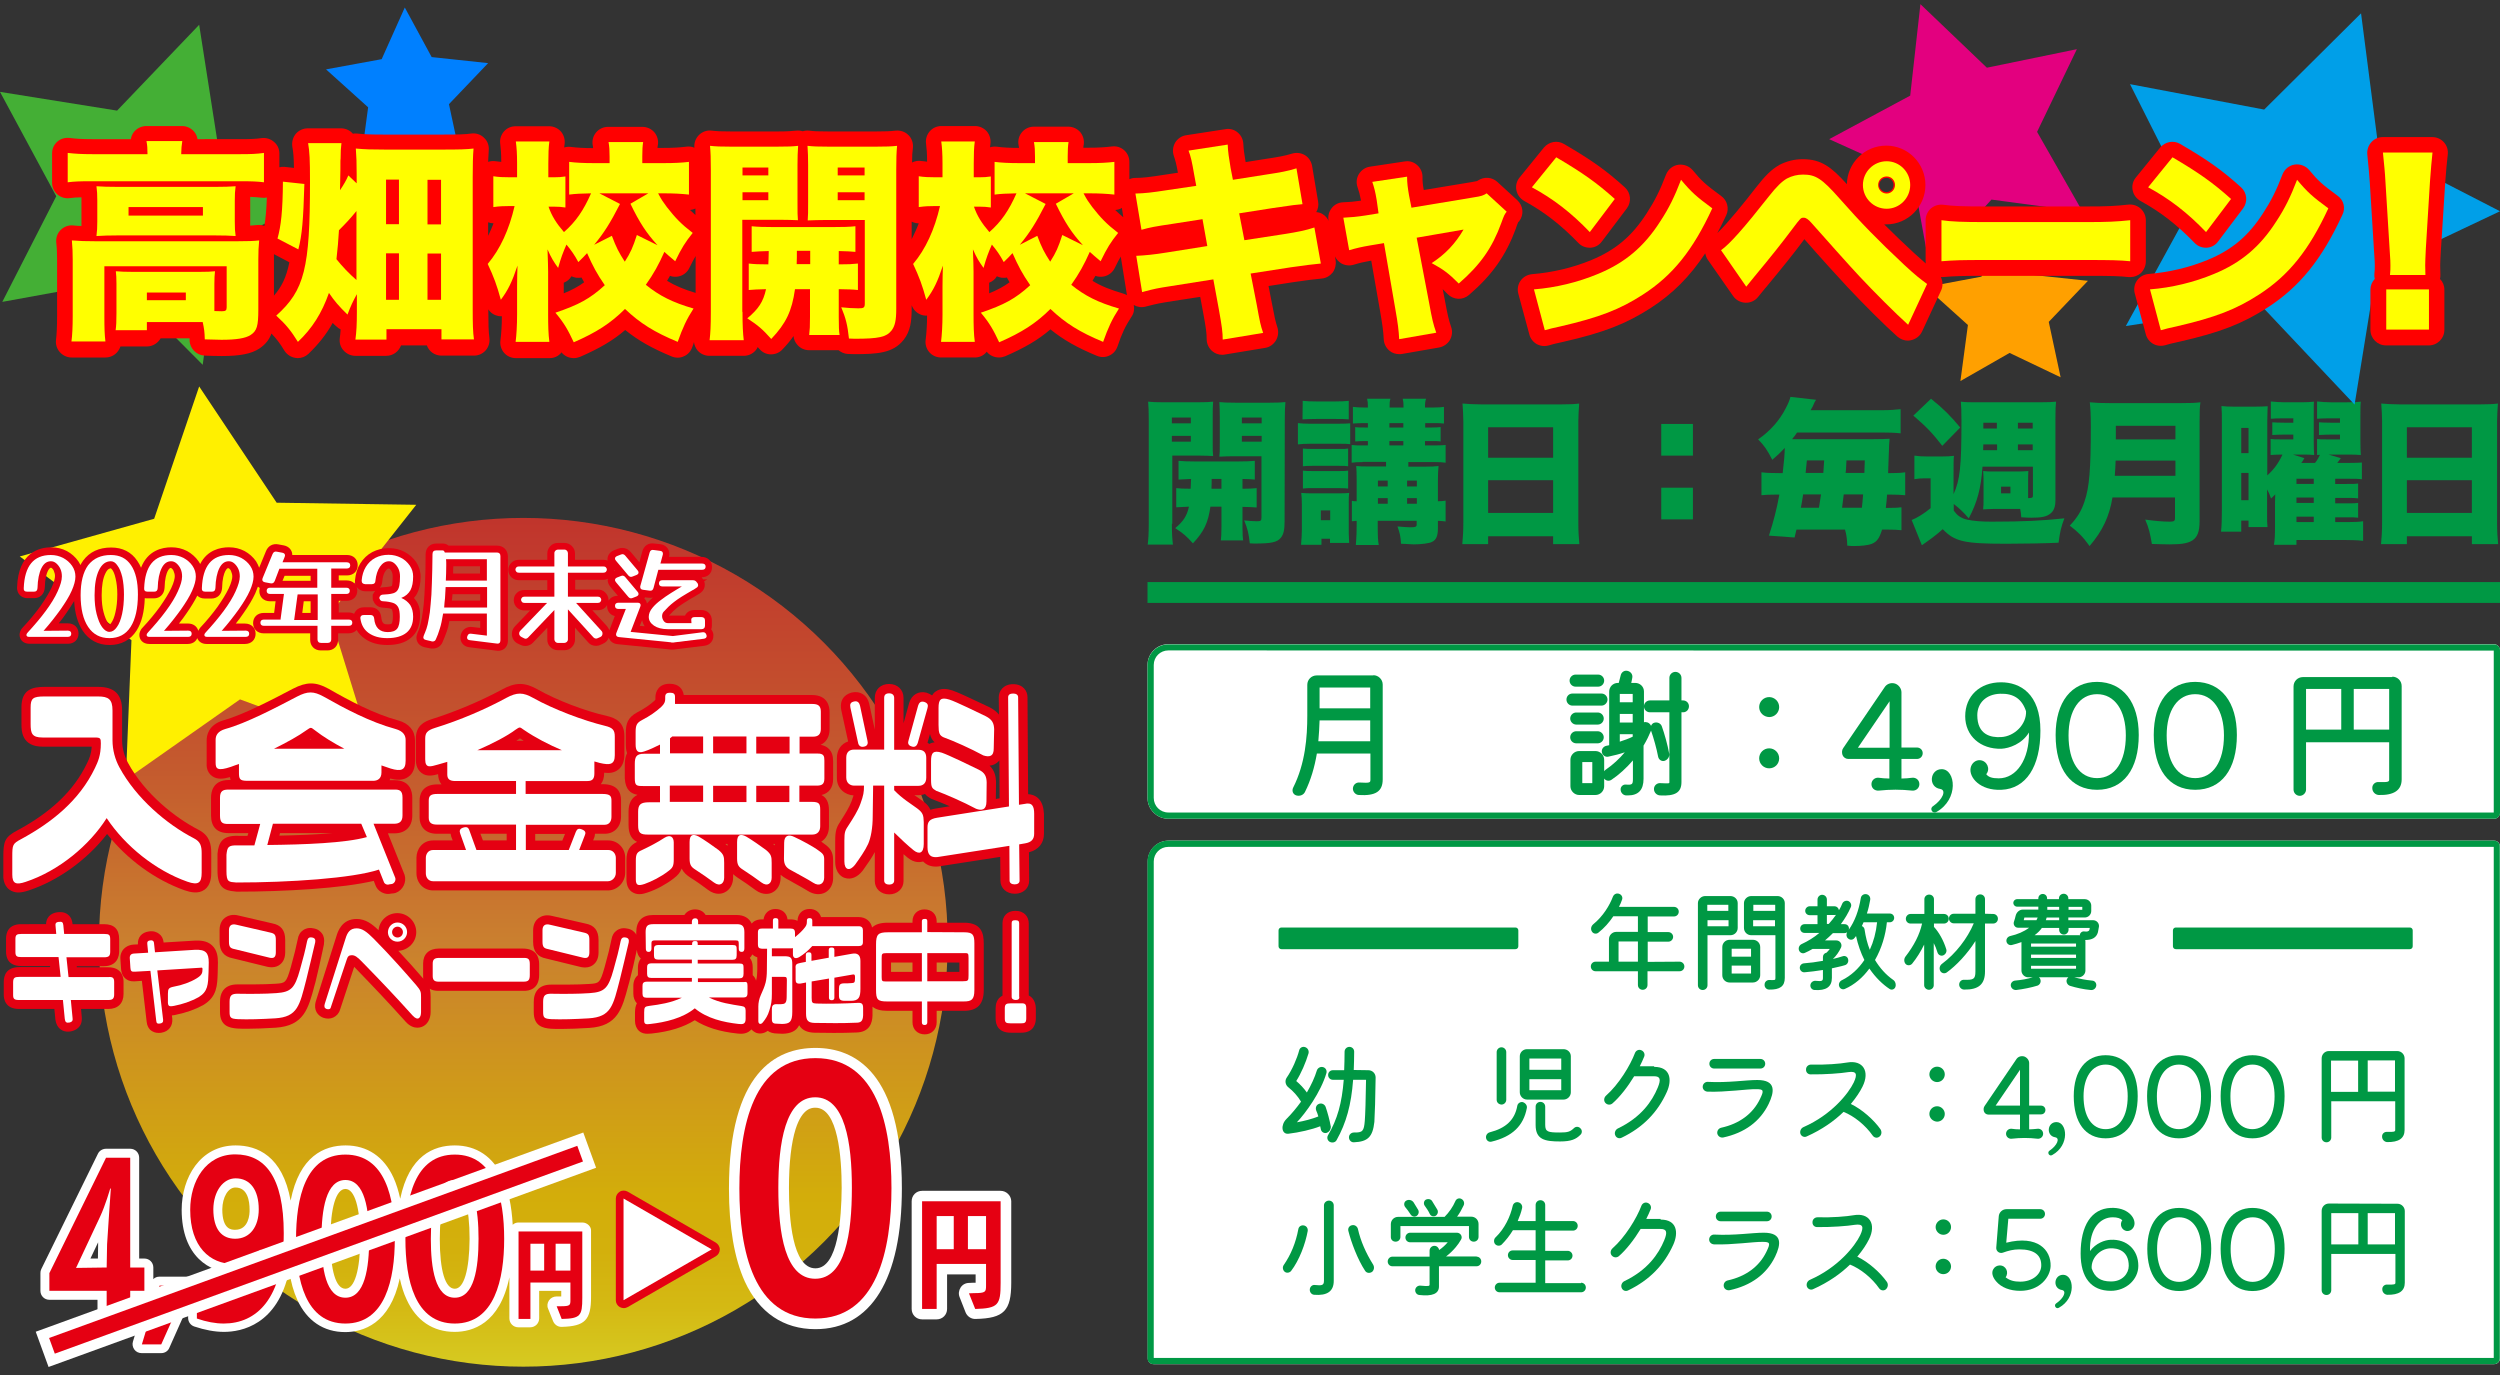<?xml version="1.0" encoding="utf-8"?>
<!-- Generator: Adobe Illustrator 26.0.1, SVG Export Plug-In . SVG Version: 6.00 Build 0)  -->
<svg version="1.1" id="レイヤー_1" xmlns="http://www.w3.org/2000/svg" xmlns:xlink="http://www.w3.org/1999/xlink" x="0px"
	 y="0px" viewBox="0 0 1200 660" style="enable-background:new 0 0 1200 660;" xml:space="preserve">
<rect x="0" y="0" width="1200" height="660" fill="#333333" stroke="none"/>
<style type="text/css">
	.st0{opacity:0.8;fill:url(#SVGID_1_);enable-background:new    ;}
	.st1{fill:#FFF000;}
	.st2{fill:#E50012;}
	.st3{fill:#FFFFFF;}
	.st4{fill:#009844;}
	.st5{fill:#009FE8;}
	.st6{fill:#E3007F;}
	.st7{fill:#FFA000;}
	.st8{fill:#0080FF;}
	.st9{fill:#44AF35;}
	.st10{fill:#FF0000;}
	.st11{fill:#FFFF00;}
</style>
<g>
	
		<linearGradient id="SVGID_1_" gradientUnits="userSpaceOnUse" x1="251.2" y1="4" x2="251.2" y2="411.4" gradientTransform="matrix(1 0 0 -1 0 660)">
		<stop  offset="0" style="stop-color:#FFF11D"/>
		<stop  offset="7.974351e-03" style="stop-color:#FFEE1B"/>
		<stop  offset="6.938145e-02" style="stop-color:#FDDB0C"/>
		<stop  offset="0.133" style="stop-color:#FBD003"/>
		<stop  offset="0.2" style="stop-color:#FBCC00"/>
		<stop  offset="0.5" style="stop-color:#F0932E"/>
		<stop  offset="0.7" style="stop-color:#E9652D"/>
		<stop  offset="1" style="stop-color:#E4352B"/>
	</linearGradient>
	<circle class="st0" cx="251.2" cy="452.3" r="203.7"/>
	<g>
		<polygon class="st1" points="95.6,185.5 132.8,241.3 199.8,242.3 158.3,294.9 178.1,358.9 115.2,335.7 60.4,374.2 63.1,307.3 
			9.5,267.1 74,249 		"/>
		<g>
			<g>
				<path class="st2" d="M4.6,427.1c1.3,0.9,2.8,1.3,4.2,1.3c1.7,0,3.5-0.5,5-1c14.2-4.7,28.1-14.8,37.6-27.1
					c9.5,12.1,23,22,37.1,27c2.9,1,6.6,1.9,9.6-0.2c3.3-2.3,3.3-6.7,3.3-8.3v-9.3c0-4.2-0.7-8.4-6.1-11.2
					c-11.1-5.7-25.8-17.2-33.9-32.2c-1.8-3.4-2.8-7.1-2.8-10.9v-14.3c0-7.6-3.7-11.2-11.4-11.2H21.4c-5.8,0-11.1,1.2-11.1,9.8v7.9
					c0,3.3,0,11,10.2,11H44c-0.2,3.7-1.1,5.6-2.2,7.9l-0.2,0.4c-6.2,12.8-17.1,23.2-33.3,31.9c-6.1,3.2-6.7,5.4-6.7,12.7v8.4
					C1.5,420.9,1.5,424.9,4.6,427.1z"/>
				<path class="st2" d="M101.8,372.5c2.4,1.8,5.5,1.4,8.6,0.5c0.1,0.5,0.1,0.9,0.3,1.4h-0.9c-7.7,0-8.5,5.9-8.5,8.4v8.6
					c0,5.6,2.9,8.5,8.5,8.5h9.4l-0.4,1.3h-4.3c-7.7-0.3-9.6,3.1-10.1,8.6v8.2c0,7.8,3.1,9.5,8.4,9.9l0.8,0.1
					c22.9,0,50.9-1.6,65.8-5.2l0.7,1.8c0.5,1.6,1.6,2.9,3.1,3.7c1,0.5,2,0.8,3.1,0.8c0.5,0,1.1-0.1,1.6-0.2l1.1-0.1l0.9-0.2
					c3.5-1.3,5.4-5.2,4.3-8.7l-8-19.9h3.2c5.2,0,8.5-3.2,8.5-8.5v-8.6c0-3.1-1.1-8.4-8.5-8.4H187c0.1-0.3,0.2-0.6,0.3-0.8
					c2.8,0.7,6.2,1.1,8.8-0.9c2.1-1.5,3.1-4,3.1-7.4v-10c0-4.7-2.9-8.2-8.1-9.6c-11.4-3.1-23.3-9.4-33.4-15.2
					c-6.2-3.4-10.5-3.4-17.1,0c-9.5,5-24,12.6-33.5,15.2c-7.2,2.2-7.9,7.4-7.9,9.5v11.1C99.1,367.3,99.1,370.6,101.8,372.5z
					 M159.7,399.9c-7.9,0.7-17,1-25.6,1.2l0.3-1.2H159.7z M148.6,354.9c0.1-0.1,0.3-0.2,0.4-0.3c0.1,0.1,0.2,0.2,0.4,0.3H148.6z"/>
				<path class="st2" d="M202.3,371c2.6,2,5.7,1.2,8,0.6v0.1c0,1.6,0.5,3.4,1.6,4.8H210c-7.7,0-8.6,5.4-8.6,7.7v8.3
					c0,3.6,2.2,7.7,8.3,7.7h6.6c0.1,0.5,0.2,0.9,0.3,1.4l0.7,1.8h-9.4c-5.2,0-8,4.3-8,8.3v7.4c0,4.7,3.4,8.3,8,8.3h83.9
					c4.5,0,8.3-3.9,8.3-8.5v-7.2c0-4.6-3.6-8.3-8.1-8.3h-7.3l0.3-0.8c0.4-0.8,0.6-1.7,0.6-2.4h4.7c4.6,0,7.8-3.4,7.8-8.3v-7.8
					c0-3.5-1.5-7.7-8.8-7.7h-0.9c1-1.3,1.6-3,1.6-5.4v-0.1c2.5,0.3,4.8,0.1,6.8-1.5c1.9-1.5,2.9-3.9,2.9-7.2v-8.9
					c0-6.6-4.1-8.6-8.2-9.6C281,341.4,267,336,258.2,331c-6.3-3.6-10.8-3.6-17.3,0c-10.4,5.6-22.3,10.6-33.4,14.1
					c-4.1,1.3-7.9,3.3-7.9,9.5v9.9C199.6,365.6,199.6,368.9,202.3,371z M256.9,403.5v-3.2h14.3l-1.3,3.2H256.9z M230.6,400.2h12.6
					v3.2h-11.4L230.6,400.2z M247.8,355.6c0.6-0.4,1.2-0.8,1.8-1.2c0.6,0.4,1.2,0.8,1.8,1.2H247.8z"/>
				<path class="st2" d="M306,381.5c-2.8,1.4-4.3,4-4.3,8v6.5c0,4.8,1.8,7,4.1,8.1c-3.6,1.7-5.1,4.3-5.1,8.8v9.2
					c0,2.8,0.9,4.8,2.6,6c1.2,0.8,2.4,1.1,3.6,1.1c1.6,0,3-0.5,3.9-0.8c4.3-1.4,9-4,12.5-6.7c2-1.5,3.2-2.9,3.9-4.8
					c0.9,1.9,2.3,3.1,4.1,4.3c2.6,1.6,6.3,4.2,8.5,5.9c3.8,2.9,7,1.8,8.1,1.2c2.5-1.2,4-3.9,4-7.1v-1.6c0.6,0.6,1.4,1.1,2.2,1.7
					c2.6,1.7,6.3,4.2,8.5,5.9c3.8,2.8,7,1.8,8.1,1.2c2.5-1.2,4-3.9,4-7.1v-1.4c0.9,0.8,1.8,1.3,2.6,1.8c1,0.5,2.2,1.2,3.4,1.9
					c2.5,1.4,5.3,2.9,7,4c2.8,1.8,5.9,2.1,8.4,0.8c2.4-1.3,3.8-3.9,3.8-6.9v-7.9c0-3.4-0.3-5.9-4.3-8.6c-0.4-0.3-0.9-0.7-1.4-1
					c2.3-1.4,3.7-4,3.7-7.2v-7.9c0-3.7-1.2-6.1-3.6-7.3c3.6-0.8,5.6-3.6,5.6-7.6v-8.6c0-5.4-2.9-7.3-6-7.9c2.7-1.2,4.3-3.9,4.3-7.4
					v-8.3c0-2.5-0.8-8.2-8.5-8.2h-61.5c-0.4-2.8-2.3-5.4-6.8-5.4c-5,0-6.8,3.5-6.8,6.5v1.1c-0.1,0.1-0.2,0.2-0.4,0.5
					c-2.2,2-5,3.9-8.3,5.6c-4.6,2.5-5.5,5.4-5.5,9.8v5.8c0,0.7,0,2.4,0.6,4c-0.7,1.4-1.1,3.2-1.1,5.4v6.7
					C300.2,379.2,302.9,381,306,381.5z M349.2,406c-0.3-0.3-0.7-0.6-1-0.9h1V406z M371.9,405.8c-0.3-0.2-0.5-0.5-0.8-0.7h0.8V405.8z
					"/>
				<path class="st2" d="M497.8,382.7c-1.2-0.9-2.6-1.4-4.3-1.5l-0.3-46.5c0-3-2.1-6.3-6.9-6.3c-4.7,0-6.9,3.3-6.9,6.3l0.1,8.3
					c-1-1.3-2.5-2.4-4.3-3.4l-2.1-1c-6.6-3.1-13.2-6.3-16-7.2c-2.2-0.7-5.4-1.4-8.1,0.6c-0.7,0.5-1.2,1.1-1.6,1.8
					c-0.7-0.5-1.5-0.9-2.4-1.2l-0.2-0.1c-3.8-1-7.2,0.9-8.4,4.9l-2.7,9.8V335c0-3.9-2.9-6.7-6.9-6.7c-4.1,0-6.9,2.7-6.9,6.7v15.2
					l-2.7-12.5c-0.9-4-4.3-6.2-8.3-5.3c-1.9,0.5-6.2,2.2-5.1,8.4l3.3,15.1c-3.3,1.1-5.4,4-5.4,8v9.5c0,5.3,4.1,8.2,8,8.4
					c-0.2,0.7-0.5,1.6-0.9,2.7c-1.1,2.9-3.3,6.5-5,9.1c-2.3,3.5-2.9,4.9-2.9,10.1v9.9c0,5.8,3.5,7.5,4.6,7.8c2.9,1,6.1-0.3,8.6-3.5
					c2.5-3.5,4.5-6.4,5.8-8.9v13.9c0,3.7,2.9,6.4,6.9,6.4c3.9,0,6.9-2.7,6.9-6.4V410c0.7,0.6,1.4,1.2,2,1.7c3.1,2.5,5.7,2.3,7.4,1.8
					c0.1,0.2,0.3,0.3,0.4,0.4c1.7,1.6,4.1,2.3,6.9,2l29.7-4.6l0.1,11.4c0,3.6,2.9,6.3,6.9,6.3s6.9-2.6,6.9-6.3l-0.1-13.6
					c4.6-1.2,7.2-4.4,7.2-8.9v-9.5C500.9,388.3,500.6,384.9,497.8,382.7z M479.7,365l0.1,18.2l-1.8,0.3l0.1-8.3
					c-0.1-2.4-0.6-5.3-3.1-7.7c1.3-0.1,2.4-0.5,3.4-1.3C478.9,365.9,479.3,365.5,479.7,365z M448.6,356.3c-0.8,0.1-1.7,0.3-2.5,0.8
					c-0.3-0.2-0.6-0.4-0.9-0.6l1.2-4.2C446.7,353.8,447.4,355.2,448.6,356.3z M442.8,384.4c-0.7-0.5-1.5-1.1-2.4-1.7
					c-0.5-0.3-1-0.7-1.5-1h1.8c1.2,0,2.3-0.2,3.3-0.6c0.7,0.9,1.8,1.7,3.2,2.4l0.5,0.2c2.2,0.8,5.1,2,8.2,3.3l-6.8,1.1
					c-0.9,0.1-1.7,0.4-2.5,0.6C446,387.2,444.8,385.8,442.8,384.4z"/>
				<path class="st2" d="M52,464.3H36.9l-0.1-0.5h12.9c6.8,0,7.5-5.1,7.5-7.2v-5.8c0-4.8-2.4-7.2-7.3-7.2H34.8v-0.2
					c-0.1-0.8-0.3-2.9-2.2-4.4c-1.9-1.5-4.2-1.2-5.1-1.1c-1.6,0.2-5.2,1.2-5.4,5.7H10.2c-6.3,0-7.3,4.3-7.3,6.9v6.3
					c0,2.6,0.9,6.9,7.3,6.9H24l0.1,0.5H9.4c-6.3,0-7.6,3.9-7.6,7.2v6c0,2.1,0.7,6.9,7.3,6.9h17l0.5,5.2c0.3,2,1.1,3.6,2.5,4.6
					c1.2,0.9,2.5,1.1,3.5,1.1c0.7,0,1.3-0.1,1.7-0.2c1.7-0.4,5.6-1.8,4.9-7.3l-0.3-3.4H52c4.6,0,7.3-2.7,7.3-7.2v-6
					C59.3,469.6,58.8,464.3,52,464.3z"/>
				<path class="st2" d="M93.4,451.5l-14.9,0.9v-0.3c-0.2-1.6-0.9-3-2.2-3.9c-0.9-0.7-2.5-1.5-4.9-1.1c-3.4,0.5-5.4,2.8-5.2,6.2
					l-2.1,0.1c-2.5,0.2-4,1.3-4.8,2.2c-0.8,0.9-1.7,2.5-1.5,4.8l0.3,4.6c0.1,0.9,0.2,3.1,2.1,4.7c1.9,1.6,4.1,1.4,5.1,1.3l2.8-0.2
					l2.3,19.7c0.2,1.8,0.9,3.3,2.2,4.2c1,0.7,2.1,1.1,3.5,1.1c0.4,0,0.9,0,1.4-0.1c3.5-0.6,5.5-3.2,5.2-6.8l-0.2-1.5
					c0.8,0,1.4-0.2,1.9-0.3c5.2-1.1,9.2-2.5,13.2-4.7c6.6-4,6.7-9.3,6.9-15.6l0.1-4.8c0-2.6-0.3-5.9-2.8-8.2
					C99.3,451.4,95.8,451.4,93.4,451.5z"/>
				<path class="st2" d="M154.9,456.1l0.6-2.9V453c0.3-2,0-3.7-1-5c-0.7-0.9-1.9-2.1-4.1-2.4c-2.3-0.5-3.9,0.2-4.8,0.8
					c-1.5,1-2.4,2.5-2.7,4.5c-0.7,3.5-1.7,7.6-3.3,13.3c-2.2,7.7-2.7,7.7-7.4,8c-5.8,0.4-13.6,0.3-17.8,0.3c-2,0-4.6,0.2-6.6,2.1
					c-1.9,1.9-2.2,4.5-2.2,6.3v4.8c0,6.6,4.2,7.7,8.3,8c1.5,0.1,3.1,0.1,4.9,0.1c3.9,0,8.5-0.2,13.5-0.5
					c13.6-0.9,15.7-9.1,18.7-20.4l0.4-1.4C152.9,465.3,153.8,461.3,154.9,456.1z"/>
				<path class="st2" d="M111.8,460l16.7,4.1c0.7,0.1,1.3,0.2,1.9,0.2c1.9,0,3.3-0.7,4.1-1.4c1.6-1.3,2.4-3.3,2.4-5.9v-5.8
					c0-4.7-2-7.2-6.3-8l-15.9-3.7c-3.3-0.9-5.4,0.1-6.7,1c-1.2,0.9-2.6,2.7-2.6,5.9v5.5C105.4,456.6,107.5,459.2,111.8,460z"/>
				<path class="st2" d="M258.8,467.9v-5.1c0-3.4-1.4-7.5-7.9-7.5h-40.2c-4.8,0-7.6,2.7-7.6,7.2v6c0,0.5,0,0.9,0.1,1.3l-0.6-0.7
					c-3.1-3.6-7-8-11.4-12.7c4.8-0.3,8.6-4.2,8.6-9c0-5-4.1-9.1-9.1-9.1c-4.7,0-8.6,3.6-9,8.2c-3-2.9-6.2-5.4-10.5-5.4
					c-7.2,0-9.1,6.2-9.7,8.2l-9.9,31.3c-1.3,4.4,1.1,7,3.5,7.9c1.7,0.6,3.4,0.6,4.9-0.1s2.7-2,3.2-3.7l6.8-20.6
					c0.3,0.3,0.6,0.6,0.9,0.9c8.9,9.2,15.9,16.6,23.7,25.3c2.1,2.4,4.2,3,5.8,3c0.8,0,1.5-0.2,2.1-0.4c2.6-1,4.2-3.7,4.2-7.2v-7.2
					c0-1.6-0.1-2.7-0.4-3.9c1.1,0.7,2.5,1,4.1,1h40.8C254.1,475.7,258.8,474.7,258.8,467.9z"/>
				<path class="st2" d="M265.2,439.7c-3.3-0.9-5.4,0.1-6.7,1c-1.2,0.9-2.6,2.7-2.6,5.9v5.5c0,4.6,2.1,7.2,6.3,8l16.7,4.1
					c0.7,0.1,1.3,0.2,1.9,0.2c1.9,0,3.3-0.7,4.1-1.4c1.6-1.3,2.4-3.3,2.4-5.9v-5.8c0-4.7-2-7.2-6.3-8L265.2,439.7z"/>
				<path class="st2" d="M462.8,442.9h-13.2v-0.7c0-3.4-2.4-5.7-5.9-5.7c-3.3,0-5.7,2.4-5.7,5.7v0.7h-11.8c-3.5,0-5.9,0.7-7.6,2.3
					c-0.6-3-3.1-5-6.4-5h-18.1c-0.7-2.4-2.8-3.9-5.5-3.9c-3.4,0-5.7,2.3-5.8,5.7c-1-0.5-2.1-0.7-3.4-0.7H378c-0.3-3-2.6-5-5.8-5
					c-3.1,0-5.3,2.1-5.7,5h-0.8c-2.3,0-3.9,0.8-4.9,2c-1.2-2.6-3.7-4.1-7.2-4.1h-14.9c-1-1.7-2.8-2.7-5.1-2.7
					c-2.2,0-4.1,1.1-5.1,2.7h-15c-5.2,0-8.1,2.9-8.1,8.3v1.2c-0.1-0.2-0.2-0.4-0.3-0.6c-0.7-0.9-1.9-2.1-4.1-2.4
					c-2.3-0.5-3.9,0.2-4.8,0.8c-1.5,1-2.4,2.5-2.7,4.5c-0.7,3.5-1.7,7.6-3.3,13.3c-2.2,7.7-2.7,7.7-7.4,8
					c-5.8,0.4-13.6,0.3-17.8,0.3c-2,0-4.6,0.2-6.6,2.1c-1.9,1.9-2.2,4.5-2.2,6.3v4.8c0,6.6,4.2,7.7,8.3,8c1.5,0.1,3.1,0.1,4.9,0.1
					c3.9,0,8.5-0.2,13.5-0.5c13.6-0.9,15.7-9.1,18.7-20.4l0.4-1.4c1.6-6.1,2.5-10.1,3.6-15.3l0.1-0.4c0.1,1.9,0.9,3.3,1.9,4.2
					c-0.9,1.1-1.4,2.6-1.4,4.4v2.9c0,0.3,0,0.5,0,0.7c-1.4,1.1-2.2,2.9-2.2,5.2v3.6c0,1.9,0.6,3.5,1.7,4.7c-0.6,1.1-0.9,2.6-0.9,4.4
					v4c0,2,0.7,3.7,1.9,4.8c1.3,1.2,2.8,1.4,4.1,1.4c0.7,0,1.4-0.1,1.9-0.1c8.7-0.9,15.5-3.1,20.8-6.4c5.3,3.4,12,5.5,20.5,6.4
					c1.3,0.1,4,0.5,6.2-1.5c0.2-0.2,0.3-0.3,0.5-0.5c0.6,0.7,1.4,1.3,2.4,1.7c1.8,0.6,3.8,0.2,5.4-1c1.1,0.8,2.6,1.3,4.8,1.3l0,0
					l2.3,0.1h0.1c4-0.1,6.6-1.4,7.9-4.1c1.6,2.8,4.6,3.5,7.3,3.6c5.5,0.1,12.7,0.2,20.1-0.1c6.3-0.1,7.7-4.5,7.8-8.1V484
					c0-0.2,0-0.5,0-0.8c1.5,1.3,3.8,2,7.2,2h12v5.5c0,3.4,2.4,5.8,5.9,5.8c3.3,0,5.7-2.4,5.7-5.8v-5.5h13c6.6,0,9.6-3.2,9.6-10
					v-22.4C472.2,448.2,471.2,442.9,462.8,442.9z M460.5,466.5h-10.9V462h10.9V466.5z M427.7,462H438v4.5h-10.3V462z M363.5,462.1
					c0,1.5,0,2.7,0,3.5c0,1.8-0.2,3.7-0.5,4.7c0,0.1-0.1,0.3-0.1,0.4c-0.3-1.1-0.9-2-1.6-2.6c0-0.3,0-0.6,0-1v-2.8
					c0-2.1-0.6-3.6-1.4-4.5c0.5-0.5,0.9-1,1.2-1.7c0.6,0.6,1.4,1.1,2.4,1.4C363.5,460.4,363.5,461.3,363.5,462.1z"/>
				<path class="st2" d="M493.8,477.8v-34.6c0-3-2-6-6.4-6c-3.8,0-6.2,2.4-6.2,6v34.7c-2.8,1.4-3.3,4.2-3.3,6.1v4.8
					c0,3.2,1.3,6.9,7.3,6.9h5c6.3,0,7-4.8,7-6.9V484C497.1,481,495.9,478.9,493.8,477.8z"/>
			</g>
			<g>
				<path class="st3" d="M45.6,368.6c1.4-3,2.8-5.8,2.8-11.8c0-2.4-0.2-2.8-2.9-2.8H20.4c-5.1,0-5.7-2-5.7-6.5v-7.9
					c0-4.4,1.1-5.3,6.6-5.3h25.8c5,0,6.9,1.4,6.9,6.7v14.3c0,4.8,1.3,9.3,3.3,13c8,14.8,22.6,27.3,35.8,34.1
					c3.1,1.6,3.7,3.6,3.7,7.2v9.3c0,4.8-1.5,6.2-6.9,4.3c-15.3-5.4-29.8-17.1-38.7-30.5c-8.2,13-22.9,25.3-38.9,30.6
					c-4.7,1.6-6.4,0.8-6.4-3.5v-8.4c0-6,0.1-6.4,4.4-8.7C24.8,394.8,38.1,384.3,45.6,368.6z"/>
				<path class="st3" d="M194.7,355.2v10c0,4.5-2.2,5.2-7.2,3.7c-1.3-0.5-2.8-0.9-4.4-1.5v3.4c0,2.9-1.8,4-4,4h-60.3
					c-3.8,0-4.1-0.9-4.1-4v-4.1c-1.3,0.5-2.7,0.9-3.9,1.4c-6.3,2.1-7.3,1-7.3-1.9v-11.1c0-2,0.9-4.1,4.7-5.2
					c9.9-2.7,24.4-10.3,34.3-15.5c5.2-2.7,8-2.7,12.9,0c9.7,5.5,22.2,12.2,34.4,15.5C193.8,351,194.7,353.2,194.7,355.2z
					 M193.2,382.8v8.6c0,2.7-1.2,4-4,4h-9.9l10.4,25.9c0.4,1.1-0.2,2.6-1.5,3l-1.4,0.2c-1,0.4-2.3-0.2-2.6-1.3l-2.3-5.8
					c-12.6,4.2-43.2,6.2-68.5,6.2c-3.6-0.3-4.7-0.1-4.7-5.5v-7.8c0.4-3.6,0.7-4.7,5.5-4.5c2.5,0,5.1,0,7.9,0l2.8-10.3h-15.3
					c-2.7,0-4-0.5-4-4v-8.6c0-3.2,1.4-3.9,4-3.9h79.5C191.8,378.9,193.2,379.5,193.2,382.8z M173.4,395.4H131l-2.7,10.2
					c17.9-0.2,37.4-0.9,47.8-3.8L173.4,395.4z M165.3,359.4c-5.1-2.7-10.1-5.7-14.2-8.9c-1.9-1.4-1.7-1.6-4,0
					c-3.7,2.7-9.5,5.9-15.6,8.9H165.3z"/>
				<path class="st3" d="M295.6,411.8v7.2c0,2.3-1.9,4-3.8,4h-83.9c-2.2,0-3.5-1.7-3.5-3.8v-7.4c0-1.7,1-3.8,3.5-3.8h15.8l-2.8-7.9
					c-0.4-1.1-0.4-2.2,1.3-2.8c1.8-0.6,2.6-0.2,3.1,1.3l3.4,9.4h19v-12.2h-38.1c-2.3,0-3.8-0.8-3.8-3.2v-8.3c0-2.3,0.9-3.2,4.1-3.2
					h37.8v-6.2h-29.2c-2.7,0-3.8-1-3.8-3.1v-6.1c-1.6,0.5-3.1,0.9-4.5,1.3c-3.4,0.9-6.1,2.1-6.1-2.5v-9.9c0-2.8,0.9-4,4.7-5.2
					c12-3.7,24.3-9,34.2-14.4c5.2-2.8,8.1-2.7,12.9,0c9.8,5.5,24.2,10.9,34.5,13.4c3.8,0.9,4.7,2.1,4.7,5.2v8.9
					c0,4.5-2.3,4.9-7.3,3.7c-0.8-0.2-1.6-0.5-2.5-0.7v5.7c0,2.6-0.9,3.7-3.3,3.7h-29.7v6.2h36.9c3.7,0,4.3,1,4.3,3.2v7.8
					c0,1.9-0.9,3.8-3.3,3.8h-37.8V408H273l3.4-8.7c0.6-1.4,1.3-1.9,3.1-1.1c1.7,0.7,1.7,1.7,1.2,2.8l-2.7,7h14
					C294.1,408,295.6,409.7,295.6,411.8z M229.1,360.1h40.6c-6.3-2.7-12.6-5.9-18.3-9.8c-1.9-1.3-1.7-1.6-4,0
					C243.4,353.3,236.5,356.9,229.1,360.1z"/>
				<path class="st3" d="M395.7,365.1v8.6c0,2.5-1,3.4-3.6,3.4h-8.4v7.8h6c3.5,0,4,0.9,4,3.8v7.9c0,2.2-1.1,4-3.8,4H311
					c-3.6,0-4.7-0.7-4.7-4.5v-6.5c0-3.4,1.2-4.5,5.2-4.5h5.3v-7.8H309c-3.6,0-4.3-0.1-4.3-3.9v-6.7c0-3.4,0.7-4.9,4.5-4.9h7.6v-4.4
					c-2.6,1.3-5.1,2.5-7.6,3.3c-3.2,1.1-4.1-0.4-4.1-3.4v-5.8c0-3.4,0.5-4.5,3.1-5.9c3.7-1.9,6.7-4,9.2-6.3c1.5-1.4,1.9-2.5,1.9-3.7
					v-1.1c0-1.5,0.8-2,2.3-2c1.8,0,2.4,0.6,2.4,2v3.4h66c2.7,0,4,0.9,4,3.7v8.3c0,2.5-1.2,3.7-3.7,3.7h-6.5v8.1h8.4
					C395.5,361.6,395.7,363,395.7,365.1z M323.4,404.4v8.1c0,3.2-0.5,4.1-2.7,5.7c-3.5,2.7-7.9,4.9-11.3,6.1
					c-2.8,0.9-4.2,0.9-4.2-2.1V413c0-3.2,0.7-4,2.8-4.9c3.6-1.7,7.7-3.8,11-6C321.8,400.4,323.4,401.8,323.4,404.4z M321.5,384.9h16
					v-7.8h-16V384.9z M321.6,361.6h15.9v-8.1h-14.8c-0.4,0.3-0.8,0.6-1.1,0.9V361.6z M347.6,414.2v7.1c0,2.6-1.9,4.5-4.9,2.3
					c-2.4-1.8-6.3-4.5-8.8-6.1c-2.1-1.3-2.9-2.3-2.9-5.4v-7.9c0-3.6,1.6-4.1,4.3-2.7c2.3,1.3,7.5,4.9,9.6,6.5
					C347.4,410.1,347.6,411.1,347.6,414.2z M358.3,361.6v-8.1h-16v8.1H358.3z M342.3,377.2v7.8h16v-7.8H342.3z M370.4,414.2v7.1
					c0,2.6-1.9,4.5-4.9,2.3c-2.4-1.8-6.3-4.5-8.8-6.1c-2.1-1.3-2.9-2.3-2.9-5.4v-7.9c0-3.6,1.6-4.1,4.3-2.7c2.3,1.3,7.5,4.9,9.6,6.5
					C370.2,410.1,370.4,411.1,370.4,414.2z M379,353.6h-16v8.1h16V353.6z M378.9,377.2H363v7.8h15.9V377.2z M395.6,414.2v7.1
					c0,2.6-2.1,4.5-5.3,2.4c-2.6-1.7-7.6-4.3-10.6-6c-2.2-1.1-3.4-2.5-3.4-5.5l0.1-7.7c0-3.5,2.2-4.1,4.8-2.8
					c3.5,1.6,9.3,4.7,11.9,6.7C395.9,410.3,395.6,411.1,395.6,414.2z"/>
				<path class="st3" d="M405.3,403.5c0-4.5,0.4-4.9,2.3-7.8c1.8-2.8,4.2-6.5,5.4-9.9c1.5-4.1,1.7-5.7,1.7-8.3v-0.4H410
					c-1.7,0-3.8-1-3.8-3.9v-9.5c0-2.7,1.5-3.9,3.8-3.9h14.4V335c0-1.5,0.8-2.2,2.4-2.2c1.5,0,2.4,0.8,2.4,2.2v24.9h11.7
					c2.5,0,3.7,1.3,3.7,3.9v9.5c0,2.6-1.5,3.9-3.7,3.9h-11.7v2.1c3.8,4,8.3,6.7,11,8.7c2.8,2.1,3.1,3.2,3.2,6.6v10.5
					c0,4.6-2.3,5.1-4.9,3c-2.5-2-6.5-5.7-9.3-8.5v23.1c0,1.3-1.1,1.9-2.4,1.9s-2.4-0.6-2.4-1.9v-45.6h-5.3l-0.2,14.7
					c0,5.6-0.9,10.4-2.2,13.3c-1.4,3.1-4.2,7.1-6.3,10c-2.5,3.2-5.1,2.6-5.1-1.6L405.3,403.5L405.3,403.5z M412.8,338.7l3.6,16.9
					c0.3,1.1,0.1,2.5-1.7,2.8c-1.6,0.4-2.6-0.6-2.8-1.8l-3.7-16.9c-0.3-1.6-0.1-2.6,1.8-3C411.8,336.3,412.5,337.5,412.8,338.7z
					 M443.6,336.9c1.8,0.6,2,1.6,1.6,3l-4.7,16.8c-0.4,1.2-1.3,2.2-2.9,1.6c-1.8-0.5-1.9-1.8-1.5-2.9l4.6-16.7
					C441.1,337.5,441.8,336.4,443.6,336.9z M496.4,400.2c0,2.7-1.4,4.1-4.3,4.6l-2.9,0.5l0.2,17.4c0,1.2-1,1.8-2.4,1.8
					c-1.3,0-2.4-0.6-2.4-1.8l-0.1-16.7l-34.6,5.4c-3.2,0.3-4.7-1.1-4.7-4.7v-9.5c0-2.6,0.8-4.1,4.7-4.7l34.4-5.4l-0.4-52.4
					c0-1.3,1-1.8,2.4-1.8c1.3,0,2.4,0.5,2.4,1.8l0.4,51.6l2.6-0.4c3.7-0.9,4.7,1,4.7,4.7L496.4,400.2L496.4,400.2z M446.9,374.1
					v-8.8c0-3.9,1-5.3,5.2-4c3.2,1.1,14,6.3,17.6,8.1c3.1,1.5,3.8,3.3,3.9,6.1l-0.1,9.2c0,4.2-2.4,4.5-5,3.5
					c-6.2-3.3-14.2-6.8-19.1-8.6C447.4,378.4,446.9,378.1,446.9,374.1z M472,362.6c-6.1-3.3-14.1-6.9-19.1-8.7
					c-1.9-0.9-2.4-1.9-2.4-5.9v-8.2c0-4,1-5.3,5.2-4c3.2,1,13.9,6.3,17.5,8c3.1,1.6,3.9,3.4,4,6.2l-0.2,9.1
					C477.1,363.2,474.8,363.5,472,362.6z"/>
				<path class="st3" d="M54.8,471.3v6c0,2.1-0.8,2.7-2.8,2.7H34l0.8,8.3c0.2,1.4,0.1,2.1-1.4,2.5c-1.5,0.3-2.1-0.1-2.3-1.7
					l-0.9-9.1H9.1c-2.3,0-2.8-0.6-2.8-2.4v-6c0-2.3,0.7-2.7,3.1-2.7h19.7l-1-9.5H10.2c-2.1,0-2.8-0.4-2.8-2.4v-6.3
					c0-2,0.7-2.4,2.8-2.4H27l-0.3-3.4c-0.2-1.5-0.1-2.2,1.5-2.4c1.7-0.2,2,0.2,2.2,1.6l0.4,4.2h19.3c2.3,0,2.8,0.4,2.8,2.7v5.8
					c0,2.1-0.7,2.7-3,2.7h-18l1,9.5H52C54,468.8,54.8,469.3,54.8,471.3z"/>
				<path class="st3" d="M100.2,462l-0.1,4.7c-0.2,5.9-0.3,9.2-4.7,11.9c-4,2.2-7.8,3.4-11.8,4.2c-2.6,0.5-3.1,0.2-3-2.5V477
					c0-2.4,0.4-2.9,2.8-3.4c4-0.7,8.1-2.2,11-4c2.4-1.5,2.8-2.4,2.8-4.4c0-0.7-0.2-0.8-0.8-0.7l-20.9,1.3l2.8,23.7
					c0.1,1.2-0.4,1.6-1.5,1.8c-1.3,0.2-1.7-0.2-1.8-1.3l-2.8-24l-7.2,0.4c-1.9,0.2-2.3-0.3-2.4-1.8l-0.3-4.6c-0.1-1.4,0.5-2.2,2-2.3
					l6.8-0.4l-0.4-4.2c-0.1-1.1,0.2-1.5,1.3-1.7c1.1-0.2,1.8,0.2,1.9,1.1l0.5,4.6l19.2-1.2C98.7,455.7,100.2,457.3,100.2,462z"/>
				<path class="st3" d="M132.4,451.3v5.8c0,2.2-0.8,3.1-3,2.6l-16.7-4.1c-2.1-0.4-2.8-1-2.8-3.6v-5.5c0-2.1,1.1-3.3,3.7-2.6l16,3.7
					C131.9,448.1,132.4,448.7,132.4,451.3z M147,470.3c-3.2,12.4-4.1,17.8-14.9,18.5c-6.7,0.4-13.1,0.6-17.9,0.4
					c-3.5-0.2-4-0.7-4-3.5v-4.8c0-3.1,0.9-4,4.2-3.9c5.7,0.1,12.8,0.1,18.2-0.3c7.1-0.5,8.9-2.3,11.4-11.3c1.5-5.2,2.6-9.6,3.4-13.6
					c0.3-1.4,0.9-2.1,2.4-1.8c1.4,0.2,1.7,1.1,1.5,2.3C149.7,458.9,148.8,463.2,147,470.3z"/>
				<path class="st3" d="M156.7,484.3c-1-0.4-1.2-1.2-0.8-2.5l9.9-31.1c0.9-3.1,2.2-5.1,5.4-5.1c2.7,0,4.9,1.7,8.2,5
					c8.3,8.4,15.3,16.4,20.4,22.3c2.2,2.6,2.3,3.2,2.3,5.7v7.2c0,2.8-1.5,4.5-4.1,1.6c-7.9-8.8-15-16.3-23.9-25.4
					c-2.5-2.6-3.7-3.5-5.2-3.5s-2,0.6-2.5,2.2l-7.6,22.8C158.7,484.3,157.8,484.7,156.7,484.3z M190.8,442.8c2.5,0,4.6,2,4.6,4.6
					c0,2.5-2,4.6-4.6,4.6s-4.6-2-4.6-4.6C186.3,444.8,188.3,442.8,190.8,442.8z M193.4,447.4c0-1.4-1.2-2.6-2.6-2.6
					c-1.4,0-2.6,1.2-2.6,2.6c0,1.5,1.2,2.6,2.6,2.6C192.3,450,193.4,448.8,193.4,447.4z"/>
				<path class="st3" d="M254.3,462.8v5.1c0,2.5-0.6,3.3-3,3.3h-40.8c-1.9,0-2.8-0.7-2.8-2.7v-6c0-2,0.9-2.7,3.1-2.7H251
					C253.6,459.7,254.3,460.3,254.3,462.8z"/>
				<path class="st3" d="M282.9,451.3v5.8c0,2.2-0.8,3.1-3,2.6l-16.7-4.1c-2.1-0.4-2.8-1-2.8-3.6v-5.5c0-2.1,1.1-3.3,3.7-2.6l16,3.7
					C282.4,448.1,282.9,448.7,282.9,451.3z M297.5,470.3c-3.2,12.4-4.1,17.8-14.9,18.5c-6.7,0.4-13.1,0.6-17.9,0.4
					c-3.5-0.2-4-0.7-4-3.5v-4.8c0-3.1,0.9-4,4.2-3.9c5.7,0.1,12.8,0.1,18.2-0.3c7.1-0.5,8.9-2.3,11.4-11.3c1.5-5.2,2.6-9.6,3.4-13.6
					c0.3-1.4,0.9-2.1,2.4-1.8c1.4,0.2,1.7,1.1,1.5,2.3C300.2,458.9,299.3,463.2,297.5,470.3z"/>
				<path class="st3" d="M358.8,473.2v3.4c0,1.7-0.6,2.2-2.1,2.2h-16.4c5.2,2.6,10.7,3.3,15.6,4.1c1.5,0.2,2,0.8,2,2.2v4
					c0,2.6-1.5,2.6-3.4,2.4c-7.2-0.8-15.1-2.6-21-7.5c-5.9,4.8-14.2,6.7-21.3,7.5c-2.1,0.3-3,0.2-3-1.6v-4c0-2.5,0.3-2.8,2.6-3.1
					c4.7-0.6,10.2-1.4,15.5-3.9h-17c-1.4,0-1.9-0.6-1.9-2v-3.6c0-1.3,0.3-2.1,2.3-2.1h21.4c0-0.5,0-1.2,0-1.8h-19.6
					c-1.4,0-1.9-0.6-1.9-2v-2.9c0-1.3,0.2-2.1,2.3-2.1h19.2v-1.8h-16.3c-1.4,0-1.9-0.6-1.9-2v-2.9c0-1.3,0.2-2.1,2.3-2.1h16v-0.5
					c0-1,0.4-1.4,1.4-1.4c1.1,0,1.3,0.3,1.3,1.4v0.5h16.7c1.8,0,2,0.5,2,2.1v2.8c0,1.7-0.6,2.2-2,2.2h-16.7v1.8h20
					c1.8,0,2,0.5,2,2.1v2.8c0,1.7-0.6,2.2-2,2.2H335v0.1c0,0.6,0,1.2,0,1.7h21.9C358.5,471.1,358.8,471.6,358.8,473.2z M335.1,442.4
					v1.2h18.6c2.5,0,3.6,0.9,3.6,3.8v7.8c0,1-0.3,1.7-1.3,1.7s-1.4-0.5-1.4-1.6V453c0-1.3-0.2-1.6-1.5-1.6h-38.9
					c-1,0-1.5,0.3-1.5,1.2v2.7c0,0.8-0.3,1.6-1.3,1.6c-1.2,0-1.4-0.7-1.4-1.7l-0.1-7.8c0-2.9,0.9-3.8,3.6-3.8h18.6v-1.2
					c0-0.8,0.4-1.6,1.6-1.6C334.8,440.8,335.1,441.5,335.1,442.4z"/>
				<path class="st3" d="M363.8,453.1v-5.5c0-1.6,0.7-1.9,2-1.9h5.2v-3.8c0-0.7,0.2-1.2,1.2-1.2c1.1,0,1.4,0.4,1.4,1.2v3.8h5.8
					c1.6,0,2.2,0.5,2.2,2.2v1.9c0.1-0.1,0.2-0.2,0.4-0.3c1.6-1.3,3.3-2.9,4.4-4.4c0.6-0.8,0.9-1.5,0.9-2.6V442
					c0-0.8,0.2-1.3,1.3-1.3c0.9,0,1.3,0.4,1.3,1.2v2.7h22.3c1.4,0,2,0.7,2,1.9v5.8c0,1.6-1.1,1.8-2,1.8h-22.3
					c-2,2.3-4.3,4.1-6.1,5.2c-1.6,1-3.2,0.9-3.2-1.3v-2.9c-0.3,0.1-0.7,0.1-1.1,0.1h-9v3.8h6.1c3.2,0,3.7,0.9,3.7,4v22.7
					c0,4.9-1.3,5.7-4.8,5.8l-2.2-0.1c-2,0-2.8-0.3-2.8-2.2v-4.8c0-1.5,0.4-2.4,2.2-2.4c0.8,0,1.4,0.1,2.3,0c1.5-0.1,2.6-0.2,2.6-3.4
					l0.1-8.1c0-1.3-0.2-1.6-1.3-1.6h-5.9v8.1c0,3.4-0.3,5.2-1.2,8c-0.7,2.4-1.8,4.1-3.1,5.7c-1,1.3-2.2,0.9-2.2-0.6v-7
					c0-1.8,0.4-3.7,1.2-5.5c1-2.3,1.7-3.7,2.3-6c0.4-1.6,0.6-3.8,0.6-5.9c0-1.8,0.1-6.5,0.1-10.3h-2.4
					C364.4,455.2,363.8,455.1,363.8,453.1z M384.2,462.2l2.6-0.5v-3.3c0-0.8,0.3-1.3,1.4-1.3c0.9,0,1.3,0.3,1.3,1.3
					c0,0.6,0,1.5,0,2.8l8.3-1.5V456c0-0.7,0.3-1.2,1.3-1.2s1.4,0.3,1.4,1.2v3.3l8.4-1.5c2.6-0.5,4.1,0.5,4.1,3.4v13.4
					c0,4.2-0.8,5.8-4.7,5.8h-2.6c-2.2,0-3-0.5-3-2.5v-3.3c0-1.8,0.4-2.6,2.6-2.6c1.1,0,2.3,0,3.2-0.1c1.5-0.1,1.9-0.1,1.9-2.2v-0.9
					c0-0.7-0.2-1.3-1.3-1l-8.6,1.5v9.6c0,0.7-0.4,1.2-1.2,1.2c-0.9,0-1.4-0.3-1.4-1.2v-9.2l-8.3,1.4c0,3.6,0,6.9,0,7.9
					c0,2.4,0.3,2.6,2.4,2.7c5.4,0.2,13.7,0,19.2-0.3c2.5-0.2,3.1,0.3,3.1,2.6v3.3c-0.1,3.1-1.3,3.6-3.4,3.6
					c-6.6,0.3-13.2,0.2-19.9,0.1c-3-0.1-4.1-1-4.1-4.5v-14.9l-2.6,0.5c-1.9,0.2-2.4-0.4-2.4-1.9v-5.3
					C381.7,463,382.2,462.6,384.2,462.2z"/>
				<path class="st3" d="M445.1,442.2v5.2l17.7,0.1c4.1,0,4.9,1.1,4.9,5.3v22.4c0,4.7-1.4,5.5-5.1,5.5h-17.5v10
					c0,0.8-0.4,1.3-1.2,1.3c-0.9,0-1.4-0.3-1.4-1.3v-10h-16.7c-4.6,0-5.3-0.9-5.3-5.6v-21.8c0-4.8,1-5.8,5.7-5.8h16.3v-5.2
					c0-0.7,0.2-1.2,1.2-1.2C444.8,441,445.1,441.3,445.1,442.2z M442.5,471v-13.5h-16.9c-2.3,0-2.4,0.3-2.4,2.4v9
					c0,2,0.2,2.2,1.9,2.2h17.4V471z M445.1,457.5V471h17.1c2.6,0,2.7-0.3,2.7-2.9v-8.3c0-2.4-0.3-2.3-2.2-2.3L445.1,457.5
					L445.1,457.5z"/>
				<path class="st3" d="M492.6,484v4.8c0,2.1-0.7,2.4-2.5,2.4h-5c-2.3,0-2.8-0.4-2.8-2.4V484c0-1.9,0.6-2.4,2.8-2.4h5
					C492.1,481.5,492.6,482.1,492.6,484z M489.3,478.5c0,1.1-0.6,1.5-1.7,1.5c-1,0-2-0.4-2-1.5v-35.3c0-1,0.3-1.5,1.7-1.5
					c1.5,0,1.9,0.5,1.9,1.5v35.3H489.3z"/>
			</g>
		</g>
		<g>
			<g>
				<path class="st2" d="M199.9,288.6c-0.4-0.6-0.8-1.1-1.2-1.6c0.6-0.6,1.1-1.4,1.5-2.1c1.1-2.2,1.7-4.8,1.7-8.1
					c0-2.6-0.8-5-2.2-7.1c-1.4-2-3.3-3.6-5.5-4.8s-4.8-1.8-7.5-1.8c-3,0-5.7,0.7-8,1.9c-2.4,1.3-4.3,3.1-5.8,5.5
					c-1.4,2.3-2.2,4.9-2.5,8c-0.1,1.9,0.6,3.1,1.3,3.8c0.7,0.7,1.8,1.5,3.7,1.5h3.2c0.5,0,1.1-0.1,1.5-0.2c-0.2,0.2-0.4,0.5-0.6,0.8
					c-0.1,0.2-0.2,0.4-0.3,0.6l-0.3,0.4v1.6v0.1c0,0.2,0,0.4,0.1,0.6v0.4l0.3,0.5c0.7,1.8,2.4,3,4.6,3.1c2.1,0.1,3.2,0.3,3.7,0.5
					s0.5,0.4,0.6,0.5c0.1,0.3,0.4,1.1,0.4,3.1c0,2.8-0.6,3.5-0.6,3.5c-0.1,0.1-0.6,0.4-1.9,0.4c-1.6,0-2.8-0.2-3.1-3.5
					c-0.3-2.8-2.3-4.7-5.1-4.7h-3.2c-1.8,0-2.9,0.7-3.6,1.4c-0.3,0.3-0.8,0.9-1.1,1.7c-0.7-0.3-1.5-0.6-2.4-0.6h-5v-5.6h3.8
					c3,0,5.1-2,5.1-4.9s-2.1-4.9-5.1-4.9h-3.8v-2.4h4c3,0,5.1-2,5.1-4.9s-2.1-4.9-5.1-4.9h-26.3c0-2.3-1.6-4.1-4-4.6l-2.7-0.5
					c-2.6-0.5-4.9,0.7-5.9,3.2l-3.3,8c-0.4-1.1-0.9-2.1-1.5-3.1c-1.4-2-3.3-3.7-5.5-4.9c-2.3-1.2-4.8-1.8-7.5-1.8
					c-4.2,0-10.4,1.3-13.8,8c-0.2-0.4-0.5-0.9-0.8-1.3c-1.4-2-3.3-3.7-5.5-4.9c-2.3-1.2-4.8-1.8-7.5-1.8c-4.5,0-11.4,1.5-14.6,9.8
					c-0.5-1.2-1.1-2.3-1.8-3.3c-2.8-4.2-7.1-6.4-12.5-6.4c-5.9,0-10.4,2.1-13.5,6.3c-0.5,0.7-0.9,1.4-1.3,2.1
					c-0.3-0.6-0.6-1.2-1-1.8c-1.4-2-3.3-3.7-5.5-4.9c-2.3-1.2-4.8-1.8-7.5-1.8c-5.8,0-15.8,2.5-16.4,19.1c-0.1,1.9,0.6,3.1,1.3,3.8
					c0.6,0.7,1.8,1.5,3.7,1.5h3.2c2.9,0,4.9-2,5.1-5c0.1-4.5,0.9-6.9,1.5-8.1c0.8-1.5,1.3-1.5,1.5-1.5c0.1,0,0.3,0.1,0.4,0.2
					c0.4,0.3,0.8,0.8,1,1.5c0.3,0.7,0.5,1.4,0.5,2.3s-0.3,2.7-1.7,5.7c-1.3,2.7-3.1,5.6-5.4,8.9c-2.4,3.3-5.2,6.7-8.3,10
					c-1.3,1.3-1.6,2.7-1.6,3.6c0,2.1,1.5,4.3,4.8,4.3h18.4c3,0,5.1-2,5.1-4.9s-2.1-4.9-5.1-4.9h-4.4c1.4-1.7,2.6-3.4,3.7-5
					c1.4-2,2.6-3.9,3.7-5.7c0.3,5.8,1.7,10.5,4,14.1c3,4.6,7.5,7,13,7c5.6,0,10.1-2.4,13-7c2.4-3.8,3.7-8.9,3.9-15.5
					c0.4,0.1,0.8,0.1,1.2,0.1h3.2c2.9,0,4.9-2,5.1-5c0.1-4.5,0.9-6.9,1.5-8.1c0.8-1.5,1.3-1.5,1.5-1.5c0.1,0,0.3,0.1,0.4,0.2
					c0.4,0.3,0.8,0.8,1,1.5c0.3,0.7,0.5,1.4,0.5,2.3s-0.3,2.7-1.7,5.7c-1.3,2.7-3.1,5.6-5.4,8.9c-2.4,3.3-5.2,6.7-8.3,10
					c-1.3,1.3-1.6,2.7-1.6,3.6c0,2.1,1.5,4.3,4.8,4.3h18.4c2.2,0,3.9-1.1,4.6-2.8c0.6,1.5,2,2.8,4.5,2.8h18.4c3,0,5.1-2,5.1-4.9
					s-2.1-4.9-5.1-4.9h-4.4c1.4-1.7,2.6-3.4,3.7-5c2.4-3.4,4.3-6.6,5.6-9.4c0.5-1.2,0.9-2.3,1.3-3.3c0.3,0.2,0.6,0.4,0.9,0.6
					c-0.1,0.5-0.2,0.9-0.2,1.5c0,2.9,2.1,4.9,5.1,4.9h2.7l-0.7,5.6h-5c-3,0-5.1,2-5.1,4.9s2.1,4.9,5.1,4.9h22.3v3.1
					c0,3,2.1,5.1,5.1,5.1h3.2c3,0,5.1-2.1,5.1-5.1V304h5c1.6,0,3-0.6,3.9-1.6c0.9,1.6,2.2,3,3.8,4.1c2.9,2.1,6.6,3.1,10.9,3.1
					c4.8,0,8.6-1.1,11.3-3.4c2.9-2.4,4.4-5.9,4.4-10.4C201.8,293.1,201.2,290.6,199.9,288.6z M48.8,285.7c0-4.6,0.6-8.1,1.8-10.5
					c1.1-2.3,2.2-2.4,2.6-2.4c0.1,0.1,0.3,0.2,0.6,0.6c0.5,0.6,1.2,1.9,1.7,4.3c0.5,2.1,0.8,4.6,0.8,7.5c0,3.3-0.3,6.2-0.9,8.7
					c-0.5,2.3-1.2,4-2,5.1c-0.4,0.6-0.7,0.8-0.7,0.8s-0.3-0.1-0.9-0.9c-0.8-1.1-1.5-2.8-2.1-5.1C49.1,291.6,48.8,288.8,48.8,285.7z
					 M32.5,306.1v-0.3l0,0V306.1L32.5,306.1z M90.3,306.1v-0.3l0,0V306.1L90.3,306.1z M95.2,302.8c-0.6-2.1-2.4-3.5-4.9-3.5h-4.4
					c1.4-1.7,2.6-3.4,3.7-5c2.1-3,3.8-5.8,5.1-8.4c0.7,0.7,1.8,1.4,3.6,1.4h3.2c2.9,0,4.9-2,5.1-5c0.1-4.5,0.9-6.9,1.5-8.1
					c0.8-1.5,1.3-1.5,1.5-1.5c0.1,0,0.3,0.1,0.4,0.2c0.4,0.3,0.8,0.8,1,1.5c0.3,0.7,0.5,1.4,0.5,2.3s-0.3,2.7-1.7,5.7
					c-1.3,2.7-3.1,5.6-5.4,8.9c-2.4,3.3-5.2,6.7-8.3,10C95.7,301.8,95.4,302.3,95.2,302.8z M117.9,306.1v-0.3l0,0V306.1L117.9,306.1
					z M183.5,279c0.2-2.1,0.7-3.8,1.6-5c0.8-1.1,1.3-1.1,1.5-1.1c0,0,0.2,0,0.5,0.2c0.4,0.3,0.7,0.8,1,1.4c0.3,0.7,0.4,1.4,0.4,2.2
					c0,1.5-0.1,2.8-0.2,3.7c-0.1,0.7-0.3,0.9-0.3,0.9s-0.2,0.1-0.6,0.2c-0.9,0.2-2.1,0.3-3.5,0.4c-0.6,0-1.1,0.1-1.6,0.2
					C183,281.4,183.4,280.3,183.5,279z M149.1,288.6v5.6h-4l0.7-5.6H149.1z M135.6,278.8l1-2.4h12.5v2.4H135.6z"/>
				<path class="st2" d="M238.6,261.9h-23.3c-1-0.9-2.2-1-2.7-1h-3.2c-3,0-5.1,2.1-5.1,5.2c0,5.3-0.1,10-0.3,13.9
					c-0.1,3.8-0.4,7.2-0.6,9.9c-0.3,2.7-0.6,4.9-0.9,6.7c-0.3,1.7-0.7,3.2-1,4.3c-0.3,1.1-0.7,2.1-1.1,2.9l-0.2,0.7
					c-0.2,0.5-0.3,1-0.3,1.6c0,1.8,1,3.9,4,4.6l2.5,0.5c0.4,0.1,0.8,0.1,1.1,0.1h0.3c2,0,3.8-1.1,4.6-3c0.7-1.6,1.4-3.4,2.1-5.3
					c0.5-1.4,0.9-3,1.2-4.9h14.8v3.3L227,301c-2.8-0.5-5.1,1.1-5.8,3.6c-0.1,0.5-0.2,1-0.2,1.5c0,2.1,1.4,4.3,4.4,4.6l12.8,1.6
					c0.3,0,0.6,0.1,0.9,0.1c1.5,0,2.5-0.6,3.1-1.1c0.7-0.6,1.6-1.8,1.6-3.9V267C243.7,264,241.6,261.9,238.6,261.9z M217.5,275.3
					c0-1.1,0-2.3,0.1-3.5h12.8v3.5H217.5z M216.9,288.2c0-0.3,0-0.6,0.1-0.8c0.1-0.7,0.1-1.4,0.2-2.2h13.3v3.1h-13.6V288.2z"/>
				<path class="st2" d="M342.3,303.9c-0.2-0.7-0.5-1.3-0.9-1.8c0.2-0.5,0.3-1.2,0.3-1.8v-2.4c0-3-2.1-5.1-5.1-5.1h-3.2
					c-2.4,0-3.9,1.2-4.6,2.7h-7.7c0.7-0.8,1.4-1.5,2-2.1c0.7-0.6,1.5-1.3,2.3-2c1-0.7,2.1-1.5,3.4-2.3c1.4-0.9,3-1.9,5.2-3.1
					c0.2-0.2,0.5-0.3,0.8-0.5c0.4-0.2,0.8-0.5,1-0.6c2.2-1.4,2.5-3.2,2.5-4.2c0-0.6-0.1-1.2-0.3-1.7l1.5-0.9h-2l0,0l-0.3-0.4
					c-0.1-0.2-0.3-0.4-0.4-0.6c3,0,5-2,5-4.9s-2.1-4.9-5.1-4.9h-15.6c0.1-0.5,0.2-0.9,0.2-1.3c0-2.6-1.8-4.5-4.4-4.8l-2.8-0.3
					c-2.8-0.5-5.1,1.1-5.8,3.8l-1.4,5.2l-4.1-4.9c-1.1-1.3-2.5-2-4.1-2c-0.6,0-1.2,0.1-2.1,0.4l-1.8,0.7c-2,0.8-3.2,2.4-3.2,4.3
					c0,0.2,0,0.4,0.1,0.7c-0.7-0.3-1.4-0.4-2.1-0.4H276v-3c0-1.4-0.5-2.6-1.5-3.6s-2.3-1.5-3.6-1.5h-3.1c-1.4,0-2.7,0.5-3.6,1.5
					c-1,1-1.5,2.3-1.5,3.6v3h-13.6c-1.3,0-2.5,0.4-3.4,1.2c-1.1,0.9-1.7,2.2-1.7,3.7c0,1.4,0.6,2.8,1.7,3.7c1,0.8,2.1,1.2,3.4,1.2
					h13.6v4.7h-11c-1.3,0-2.5,0.4-3.4,1.2c-1.1,0.9-1.7,2.2-1.7,3.7c0,1.4,0.6,2.8,1.7,3.7c1,0.8,2.1,1.2,3.4,1.2h2.8l-7.2,7.5
					c-1.1,1.1-1.6,2.4-1.6,3.8c0,2.1,1.1,3.9,3.2,4.8l1.1,0.5c1.9,0.9,4.3,0.5,5.8-1.1l6.9-7.2v5.7c0,1.4,0.5,2.7,1.5,3.6
					c1,1,2.3,1.5,3.6,1.5h3.1c1.4,0,2.7-0.5,3.6-1.5c1-1,1.5-2.3,1.5-3.6v-5.7l6.4,7.1c0.9,1.1,2.3,1.6,3.7,1.6c0.3,0,0.5,0,0.9-0.1
					c0.3,0,0.5-0.1,0.8-0.2l1.6-0.7c1.4-0.6,2.3-1.6,2.8-2.9c0.6,1.7,2.1,2.9,4.2,3.1l24.8,2.5c0.3,0.1,0.6,0.1,0.9,0.1h0.4
					c0.3,0,0.6,0,0.9,0c0.2,0,0.5-0.1,0.7-0.1l13.8-1.7c3.1-0.3,4.5-2.6,4.5-4.6C342.5,304.8,342.4,304.3,342.3,303.9z M287.1,283
					h-11v-4.7h13.6c0.8,0,1.5-0.2,2.1-0.5c0,0.2-0.1,0.4-0.1,0.6c0,0.8,0.2,2,1.3,3.3l3.6,4.3h-0.1c-2,0-3.5,0.9-4.4,2.3
					c0-0.1,0-0.2,0-0.3c0-1.4-0.6-2.7-1.7-3.7C289.5,283.4,288.3,283,287.1,283z M309.6,286.7l1.6,0.2c0.8,0.1,1.5,0.1,2.2-0.1
					c-1,0.8-1.8,1.7-2.6,2.6c-0.1,0.1-0.2,0.2-0.3,0.3c-0.1-0.9-0.5-1.8-1.2-2.4C309.4,287.1,309.5,286.9,309.6,286.7z M308.2,297.7
					c0.2,0.9,0.6,1.9,1.2,2.9l-2.3-0.2L308.2,297.7z M295.2,274l-0.3,0.1c-0.1,0-0.1,0.1-0.2,0.1c0-0.2,0.1-0.4,0.1-0.6L295.2,274z
					 M292.5,302.5L292.5,302.5c-0.3-0.7-0.7-1.4-1.2-2l-7-7.6h2.7c1.3,0,2.5-0.4,3.4-1.2c0.4-0.4,0.8-0.8,1-1.3c0,0.2,0,0.3,0,0.5
					c0,2.4,1.5,4.3,3.7,4.8L292.5,302.5z"/>
			</g>
			<g>
				<path class="st3" d="M32.5,302.7c1.1,0,1.7,0.5,1.7,1.5s-0.6,1.5-1.7,1.5H14.1c-1,0-1.4-0.3-1.4-0.9c0-0.4,0.2-0.8,0.6-1.2
					c3.3-3.6,6.2-7,8.7-10.4s4.4-6.5,5.7-9.4c1.3-2.9,2-5.2,2-7.1c0-1.3-0.2-2.5-0.7-3.6s-1.2-2-2-2.7s-1.7-1-2.6-1
					c-1.9,0-3.4,1.1-4.5,3.3c-1.1,2.2-1.8,5.4-1.9,9.6c-0.1,1.2-0.6,1.7-1.7,1.7H13c-1.2,0-1.7-0.6-1.6-1.7
					c0.4-10.6,4.7-15.9,13-15.9c2.2,0,4.1,0.5,5.9,1.4c1.8,1,3.2,2.2,4.3,3.8c1.1,1.6,1.6,3.3,1.6,5.2c0,1.8-0.6,4.1-1.8,6.8
					c-1.2,2.7-3,5.6-5.3,8.9c-2.3,3.2-5,6.7-8.2,10.3L32.5,302.7L32.5,302.7z"/>
				<path class="st3" d="M53.2,266.4c4.3,0,7.5,1.6,9.7,4.9c2.2,3.2,3.3,7.9,3.3,14c0,6.8-1.2,12-3.5,15.6
					c-2.3,3.6-5.7,5.4-10.2,5.4c-4.4,0-7.8-1.8-10.2-5.4s-3.6-8.7-3.6-15.2c0-6.3,1.2-11.1,3.6-14.4C44.9,268,48.5,266.4,53.2,266.4
					z M53.2,269.4c-2.4,0-4.3,1.4-5.7,4.3s-2.1,6.8-2.1,12c0,3.4,0.3,6.4,1,9.1c0.7,2.6,1.5,4.7,2.6,6.2s2.3,2.3,3.5,2.3
					c1.3,0,2.5-0.7,3.6-2.3c1.1-1.5,1.9-3.6,2.5-6.3c0.6-2.7,0.9-5.8,0.9-9.4c0-3.2-0.3-5.9-0.8-8.3c-0.6-2.4-1.3-4.2-2.3-5.5
					C55.5,270.1,54.4,269.4,53.2,269.4z"/>
				<path class="st3" d="M90.3,302.7c1.1,0,1.7,0.5,1.7,1.5s-0.6,1.5-1.7,1.5H71.8c-1,0-1.4-0.3-1.4-0.9c0-0.4,0.2-0.8,0.6-1.2
					c3.3-3.6,6.2-7,8.7-10.4s4.4-6.5,5.7-9.4c1.3-2.9,2-5.2,2-7.1c0-1.3-0.2-2.5-0.7-3.6s-1.2-2-2-2.7s-1.7-1-2.6-1
					c-1.9,0-3.4,1.1-4.5,3.3c-1.1,2.2-1.8,5.4-1.9,9.6c-0.1,1.2-0.6,1.7-1.7,1.7h-3.2c-1.2,0-1.7-0.6-1.6-1.7
					c0.4-10.6,4.7-15.9,13-15.9c2.2,0,4.1,0.5,5.9,1.4c1.8,1,3.2,2.2,4.3,3.8c1.1,1.6,1.6,3.3,1.6,5.2c0,1.8-0.6,4.1-1.8,6.8
					c-1.2,2.7-3,5.6-5.3,8.9c-2.3,3.2-5,6.7-8.2,10.3L90.3,302.7L90.3,302.7z"/>
				<path class="st3" d="M117.9,302.7c1.1,0,1.7,0.5,1.7,1.5s-0.6,1.5-1.7,1.5H99.5c-1,0-1.4-0.3-1.4-0.9c0-0.4,0.2-0.8,0.6-1.2
					c3.3-3.6,6.2-7,8.7-10.4s4.4-6.5,5.7-9.4c1.3-2.9,2-5.2,2-7.1c0-1.3-0.2-2.5-0.7-3.6s-1.2-2-2-2.7s-1.7-1-2.6-1
					c-1.9,0-3.4,1.1-4.5,3.3c-1.1,2.2-1.8,5.4-1.9,9.6c-0.1,1.2-0.6,1.7-1.7,1.7h-3.2c-1.2,0-1.7-0.6-1.6-1.7
					c0.4-10.6,4.7-15.9,13-15.9c2.2,0,4.1,0.5,5.9,1.4c1.8,1,3.2,2.2,4.3,3.8c1.1,1.6,1.6,3.3,1.6,5.2c0,1.8-0.6,4.1-1.8,6.8
					c-1.2,2.7-3,5.6-5.3,8.9c-2.3,3.2-5,6.7-8.2,10.3L117.9,302.7L117.9,302.7z"/>
				<path class="st3" d="M131.9,278.8c-0.4,1-1.1,1.4-2,1.2l-2.7-0.5c-0.9-0.2-1.3-0.6-1.3-1.3c0-0.2,0.1-0.5,0.2-0.8l4.7-11.4
					c0.4-1,1.1-1.4,2-1.2l2.7,0.5c0.9,0.2,1.3,0.6,1.3,1.3c0,0.2-0.1,0.5-0.2,0.8l-1,2.5h30.8c1.1,0,1.7,0.5,1.7,1.5
					s-0.6,1.5-1.7,1.5H159v0.2v9h7.2c1.1,0,1.7,0.5,1.7,1.5s-0.6,1.5-1.7,1.5H159v12.3h8.4c1.1,0,1.7,0.5,1.7,1.5s-0.6,1.5-1.7,1.5
					H159v6.5c0,1.1-0.6,1.7-1.7,1.7h-3.2c-1.1,0-1.7-0.6-1.7-1.7v-6.5h-25.7c-1.1,0-1.7-0.5-1.7-1.5s0.6-1.5,1.7-1.5h8
					c0-0.1,0-0.2,0-0.4l1.6-11.9h-6.6c-1.1,0-1.7-0.5-1.7-1.5s0.6-1.5,1.7-1.5h22.6v-9V273h-18c-0.1,0-0.1,0-0.2,0L131.9,278.8z
					 M142.8,285.7l-1.6,11.9h11.3v-12.3h-9.7C142.9,285.3,142.9,285.5,142.8,285.7z"/>
				<path class="st3" d="M173,296.9c-0.1-0.6,0.1-1,0.4-1.3c0.3-0.3,0.7-0.4,1.3-0.4h3.2c1,0,1.6,0.6,1.7,1.7
					c0.4,4.3,2.6,6.5,6.5,6.5c2.1,0,3.6-0.5,4.5-1.6s1.3-3,1.3-5.7c0-2-0.2-3.5-0.7-4.5s-1.3-1.8-2.5-2.2c-1.2-0.4-2.8-0.7-4.8-0.8
					c-0.9,0-1.4-0.4-1.6-1c0-0.1-0.1-0.1-0.1-0.2s-0.1-0.1-0.1-0.2c0,0,0,0,0,0.1c0-0.1,0-0.2,0-0.3c0-0.1,0-0.1,0-0.2
					s0-0.1,0.1-0.2v-0.1c0-0.1,0.1-0.1,0.1-0.2c0,0,0-0.1,0.1-0.1c0.2-0.5,0.8-0.8,1.6-0.8c1.7-0.1,3.1-0.2,4.2-0.5
					c1.1-0.2,1.9-0.7,2.4-1.3c0.5-0.6,0.9-1.5,1.1-2.6c0.2-1.1,0.3-2.5,0.3-4.3c0-1.3-0.2-2.5-0.7-3.6s-1.2-2-2-2.7s-1.7-1-2.6-1
					c-1.7,0-3.1,0.9-4.3,2.6s-1.9,4-2.2,6.7c0,1.1-0.6,1.7-1.7,1.7h-3.2c-0.5,0-1-0.2-1.3-0.5s-0.4-0.7-0.4-1.3
					c0.2-2.5,0.9-4.7,2-6.5s2.6-3.3,4.5-4.3s4-1.5,6.4-1.5c2.2,0,4.1,0.5,5.9,1.4c1.8,0.9,3.2,2.2,4.3,3.8s1.6,3.3,1.6,5.2
					c0,2.7-0.4,4.9-1.3,6.6c-0.9,1.6-2.3,2.9-4.4,3.7c1.9,0.8,3.3,2,4.3,3.4c0.9,1.5,1.4,3.3,1.4,5.6c0,3.4-1.1,6-3.2,7.7
					c-2.1,1.7-5.2,2.6-9.2,2.6c-3.7,0-6.6-0.8-9-2.5C174.7,302.2,173.4,299.9,173,296.9z"/>
				<path class="st3" d="M209.2,306.9c-0.3,0.7-0.8,1-1.5,1c-0.1,0-0.2,0-0.3,0s-0.2,0-0.3-0.1l-2.6-0.6c-0.9-0.2-1.3-0.6-1.3-1.3
					c0-0.1,0-0.3,0.1-0.4s0.1-0.3,0.1-0.4c0.4-1,0.9-2.1,1.3-3.3s0.8-2.8,1.1-4.7c0.4-1.9,0.7-4.2,0.9-7c0.3-2.8,0.5-6.1,0.6-10.1
					c0.2-3.9,0.2-8.6,0.3-14c0-1.2,0.6-1.8,1.7-1.8h3.2c0.4,0,0.8,0.3,1,1h25c1.1,0,1.7,0.6,1.7,1.7v40.4c0,1.2-0.6,1.8-1.8,1.6
					l-12.8-1.6c-1-0.1-1.4-0.5-1.4-1.3c0-0.2,0-0.4,0.1-0.5c0.3-1.1,0.9-1.5,2-1.3l7.4,0.9v-10.6h-21c-0.5,3-1,5.5-1.6,7.3
					C210.5,303.8,209.9,305.4,209.2,306.9z M213.2,291.6h20.6v-9.8h-19.9c-0.1,1.9-0.2,3.7-0.3,5.4
					C213.4,288.7,213.3,290.2,213.2,291.6z M214.2,271.2c0,2.7-0.1,5.2-0.2,7.5h19.7v-10.3h-19.6
					C214.2,269.2,214.2,270.2,214.2,271.2z"/>
				<path class="st3" d="M253.4,306.1c-0.3,0.3-0.7,0.5-1.1,0.5c-0.2,0-0.5-0.1-0.7-0.2l-1.2-0.6c-0.8-0.4-1.2-1-1.2-1.7
					c0-0.5,0.2-1,0.6-1.4l12.8-13.3h-10.8c-0.5,0-0.9-0.1-1.2-0.4s-0.5-0.7-0.5-1.1s0.2-0.8,0.5-1.1c0.3-0.3,0.8-0.4,1.2-0.4h14.3
					v-11.5h-17c-0.5,0-0.9-0.1-1.2-0.4s-0.5-0.7-0.5-1.1s0.2-0.8,0.5-1.1c0.3-0.3,0.8-0.4,1.2-0.4h17v-6.4c0-0.5,0.2-0.9,0.5-1.2
					c0.3-0.3,0.8-0.5,1.2-0.5h3.1c0.5,0,0.9,0.2,1.2,0.5c0.3,0.3,0.5,0.8,0.5,1.2v6.4h17c0.5,0,0.9,0.1,1.2,0.4
					c0.3,0.3,0.5,0.7,0.5,1.1s-0.2,0.8-0.5,1.1c-0.3,0.3-0.8,0.4-1.2,0.4h-17v11.5h14.3c0.5,0,0.9,0.1,1.2,0.4
					c0.3,0.3,0.5,0.7,0.5,1.1s-0.2,0.8-0.5,1.1c-0.3,0.3-0.8,0.4-1.2,0.4h-10.4l12.1,13.3c0.4,0.4,0.6,0.8,0.6,1.4
					c0,0.8-0.4,1.4-1.1,1.7l-1.4,0.6c-0.1,0-0.2,0.1-0.3,0.1c-0.1,0-0.2,0-0.3,0c-0.5,0-0.9-0.2-1.2-0.5l-12.3-13.5v14.4
					c0,0.5-0.2,0.9-0.5,1.2c-0.3,0.3-0.8,0.5-1.2,0.5h-3.1c-0.5,0-0.9-0.2-1.2-0.5c-0.3-0.3-0.5-0.8-0.5-1.2v-14.1L253.4,306.1z"/>
				<path class="st3" d="M337.1,303.5c1.1-0.2,1.7,0.3,2,1.3c0,0.1,0.1,0.3,0.1,0.5c0,0.7-0.5,1.2-1.4,1.3l-13.8,1.7
					c-0.2,0-0.5,0.1-0.6,0.1c-0.2,0-0.4,0-0.6,0c-0.1,0-0.3,0-0.4,0s-0.3,0-0.4-0.1l-24.9-2.5c-0.9-0.1-1.4-0.5-1.4-1.3
					c0-0.3,0.1-0.5,0.2-0.8l4.5-11.4h-3.5c-1.1,0-1.7-0.5-1.7-1.5s0.6-1.5,1.7-1.5h9.1c1,0,1.5,0.4,1.5,1.2c0,0.2-0.1,0.5-0.2,0.8
					l-4.6,12l20.3,2L337.1,303.5z M306,273.7c0.3,0.3,0.5,0.7,0.5,1.1c0,0.5-0.3,0.9-1,1.2l-1.8,0.7c-0.3,0.1-0.6,0.2-0.8,0.2
					c-0.5,0-1-0.3-1.4-0.8l-5.8-6.9c-0.3-0.4-0.5-0.7-0.5-1.1c0-0.5,0.3-0.9,1-1.2l1.8-0.7c0.3-0.1,0.6-0.2,0.8-0.2
					c0.5,0,1,0.3,1.4,0.8L306,273.7z M306,284c0.3,0.3,0.5,0.7,0.5,1.1c0,0.5-0.3,0.9-1,1.2l-1.8,0.7c-0.3,0.1-0.6,0.2-0.8,0.2
					c-0.5,0-1-0.3-1.4-0.8l-5.8-6.9c-0.3-0.4-0.5-0.7-0.5-1.1c0-0.5,0.3-0.9,1-1.2l1.8-0.7c0.3-0.1,0.6-0.2,0.8-0.2
					c0.5,0,1,0.3,1.4,0.8L306,284z M313.7,282.2c-0.3,1.1-0.9,1.5-2,1.3l-3-0.4c-1-0.1-1.4-0.6-1.4-1.4c0-0.1,0-0.3,0.1-0.6
					l4.4-15.8c0.3-1.1,0.9-1.5,2-1.3l3,0.4c1,0.1,1.4,0.6,1.4,1.4c0,0.1,0,0.3-0.1,0.6l-1.1,4.1h20c1.1,0,1.7,0.5,1.7,1.5
					s-0.6,1.5-1.7,1.5h-21L313.7,282.2z M331.8,297.5c0-0.9,0.6-1.3,1.7-1.3h3.2c1.1,0,1.7,0.6,1.7,1.7v2.4c0,1.1-0.6,1.7-1.7,1.7
					h-16.2c-2.8,0-5-0.6-6.6-1.7s-2.5-2.5-2.5-4.2c0-1.5,0.6-3,1.9-4.5c1-1.2,2.3-2.4,3.8-3.5c1.5-1.2,3.2-2.3,4.9-3.4
					c1.8-1.1,3.5-2.2,5.3-3.2H318c-1.1,0-1.7-0.5-1.7-1.5s0.6-1.5,1.7-1.5h14.6c0.9,0,1.5,0.4,2,1.2l0.2,0.2c0.2,0.3,0.3,0.7,0.3,1
					c0,0.5-0.3,1-0.9,1.3c-0.3,0.2-0.6,0.4-0.9,0.6s-0.6,0.4-0.9,0.5c-2,1.2-3.8,2.2-5.2,3.1c-1.4,0.9-2.6,1.7-3.6,2.5
					s-1.9,1.5-2.7,2.3c-0.8,0.8-1.6,1.6-2.4,2.5c-0.5,0.6-0.7,1.3-0.7,2.1c0,0.8,0.3,1.6,0.8,2.3c0.5,0.7,1.2,1,2,1h11.3
					L331.8,297.5L331.8,297.5z"/>
			</g>
		</g>
	</g>
	<g>
		<g>
			<path class="st3" d="M279.5,586.8h-30.6c-1.1,0-2.1,0.4-2.8,1.1c-0.5-9.1-2.1-16.7-4.8-22.6c-4.6-10.1-12.6-15.5-23-15.5
				c-10.2,0-21.9,4.9-26.2,25.6c-0.8-3.8-1.9-7.2-3.2-10.1c-4.6-10.1-12.6-15.5-23-15.5c-10.3,0-22.2,5.1-26.4,26.5
				c-3.9-21.5-16-26.5-26.4-26.5c-17,0-25.9,15.5-25.9,30.9c0,22.4,13.5,30.3,25.1,30.3c2.4,0,4.7-0.4,6.9-1.3
				c-1.9,5.4-5.6,9.5-11.2,9.5c-3.2,0-6.9-1.3-10.8-3.8c-0.7-0.5-1.5-0.7-2.3-0.7c-0.4,0-0.7,0-1.1,0.1c-0.8-1.2-2.2-2-3.6-2H76.5
				c-1.1,0-2.2,0.4-2.9,1.2v-5.6c0-2.4-1.9-4.3-4.3-4.3h-2.5v-48.4c0-2.4-1.9-4.3-4.3-4.3H50.9c-1.6,0-3.2,0.9-3.9,2.4l-27.2,55.4
				c-0.3,0.6-0.4,1.2-0.4,1.9v8.5c0,2.4,1.9,4.3,4.3,4.3h23.1v9.8c0,2.4,1.9,4.3,4.3,4.3h11.3c2.4,0,4.3-1.9,4.3-4.3v-9.8h2.5
				c0.2,0,0.5,0,0.7-0.1L63.8,644c-0.4,1.3-0.1,2.7,0.7,3.8c0.8,1.1,2.1,1.7,3.5,1.7h9.4c1.7,0,3.3-1,3.9-2.6l9-20.2v5.9
				c0,1.9,1.2,3.5,2.9,4.1c5.1,1.7,9.9,2.6,14.3,2.6c8.3,0,25.8-3.3,31.3-29.3c0.8,5.3,2.1,10,3.9,13.9c4.6,10.1,12.6,15.5,23,15.5
				c8.4,0,21.5-3.8,26.2-25.8c0.8,3.8,1.9,7.3,3.3,10.2c4.6,10.1,12.6,15.5,23,15.5c8.5,0,21.7-3.8,26.3-26.2v19.7
				c0,2.4,1.9,4.3,4.3,4.3h5.7c2.4,0,4.3-1.9,4.3-4.3v-13.2h10.6v2.7c-0.1,0-0.2,0-0.4,0h-0.1c0,0-1.5,0-1.8,0
				c-1.4,0-2.8,0.7-3.6,1.9c-0.8,1.2-1,2.7-0.4,4l2.4,6c0.7,1.6,2.2,2.7,4,2.7h0.1c11.2-0.3,14.1-3.3,14.1-14.4v-31.8
				C283.8,588.8,281.9,586.8,279.5,586.8z M47.1,596.3c0,0.5,0,0.9,0,1l-0.1,6.8h-3.6L47.1,596.3z M218.3,618.6
				c-4.6,0-7.2-8.7-7.2-23.9c0-15,2.7-24,7.2-24c4.4,0,7.1,8.9,7.1,23.9C225.3,609.6,222.7,618.6,218.3,618.6z M165.8,618.6
				c-4.6,0-7.2-8.7-7.2-23.9c0-15,2.7-24,7.2-24c4.4,0,7.1,8.9,7.1,23.9C172.9,609.6,170.2,618.6,165.8,618.6z M112.9,590.3
				c-1.7,0-6.2,0-6.2-9.8c0.1-5.9,2.8-10.5,6.3-10.5c5.9,0,6.8,6.6,6.8,10.6C119.9,582.8,119.4,590.3,112.9,590.3z"/>
			<g>
				<path class="st2" d="M51.2,633.7v-14.1H23.7v-8.5l27.2-55.4h11.6v52.7h6.8v11.2h-6.8v14.1H51.2z M51.4,597.3
					c0-0.9,1.8-26.8,1.8-26.8h-0.3c0,0-2.3,8.1-4.9,13.6l-11.5,24.5l14.7-0.2L51.4,597.3z"/>
			</g>
			<g>
				<path class="st2" d="M68.1,645.3l8.5-28.2H90l-12.6,28.2H68.1z"/>
			</g>
			<g>
				<path class="st2" d="M94.7,619c4.9,3.1,9.3,4.5,13.1,4.5c10.6,0,17-10.3,17.2-23.7c-2.4,3-6.5,6.9-12.9,6.9
					c-11.3,0-20.8-8.2-20.8-26c0-13.8,7.5-26.6,21.6-26.6s23.3,10.5,23.3,37.9c0,31.7-13.3,43.3-28.8,43.3c-4,0-8.3-0.8-12.9-2.4
					V619H94.7z M112.9,594.6c7.1,0,11.3-5.8,11.3-14.1c0-9.3-4.1-14.9-11.1-14.9c-6,0-10.6,6.2-10.7,14.8
					C102.4,590.3,106.6,594.6,112.9,594.6z"/>
			</g>
			<g>
				<path class="st2" d="M142.1,594.8c0-19.5,4.4-40.6,23.7-40.6c19.2,0,23.7,21,23.7,40.5c0,19.4-4.6,40.6-23.7,40.6
					C146.6,635.3,142.1,614.2,142.1,594.8z M177.2,594.6c0-14.1-2.1-28.2-11.4-28.2c-9.3,0-11.5,14.2-11.5,28.3s2.1,28.2,11.5,28.2
					C175.1,622.9,177.2,608.8,177.2,594.6z"/>
			</g>
			<g>
				<path class="st2" d="M194.6,594.8c0-19.5,4.4-40.6,23.7-40.6c19.2,0,23.7,21,23.7,40.5c0,19.4-4.6,40.6-23.7,40.6
					C199.1,635.3,194.6,614.2,194.6,594.8z M229.7,594.6c0-14.1-2.1-28.2-11.4-28.2c-9.3,0-11.5,14.2-11.5,28.3s2.1,28.2,11.5,28.2
					C227.6,622.9,229.7,608.8,229.7,594.6z"/>
			</g>
			<g>
				<path class="st2" d="M267.2,627c0.3,0,1.9,0,1.9,0c4.6,0,4.7-0.5,4.7-3v-8.4h-19.2v17.5h-5.7v-42h30.6V623
					c0,8.6-0.9,9.9-9.9,10.1L267.2,627z M261.2,597h-6.6v12.9h6.6V597z M273.8,597h-7.1v12.9h7.1V597z"/>
			</g>
		</g>
		<g>
			<g>
				<path class="st3" d="M391.4,503c-18.9,0-41.5,11.7-41.5,67.6c0,18.5,2.6,33.4,7.6,44.5c6.9,15,18.6,22.9,33.9,22.9
					c26.8,0,41.5-24,41.5-67.6C432.9,514.7,410.3,503,391.4,503z M391.4,608.8c-11.1,0-12.7-24.1-12.7-38.5
					c0-12.1,1.1-21.7,3.2-28.4c3.3-10.2,7.9-10.2,9.5-10.2c10.9,0,12.6,24.1,12.6,38.5C403.9,584.7,402.3,608.8,391.4,608.8z"/>
				<path class="st3" d="M480.3,571.6h-37.7c-2.8,0-5,2.2-5,5v51.7c0,2.8,2.2,5,5,5h7c2.8,0,5-2.2,5-5v-16.6h13.7v4
					c-0.3,0-0.6,0-0.9,0c0,0-1.8,0.1-2.2,0.1c-1.7,0-3.2,0.8-4.1,2.2s-1.1,3.1-0.5,4.6l2.9,7.4c0.8,1.9,2.7,3.2,4.8,3.1
					c13.6-0.3,17.1-3.9,17.1-17.4v-39.2C485.3,573.8,483,571.6,480.3,571.6z"/>
			</g>
			<g>
				<path class="st2" d="M354.9,570.5c0-30,6.8-62.6,36.5-62.6c29.6,0,36.5,32.4,36.5,62.4c0,29.9-7.1,62.6-36.5,62.6
					C361.8,632.9,354.9,600.4,354.9,570.5z M408.9,570.2c0-21.7-3.3-43.5-17.6-43.5s-17.7,21.9-17.7,43.6c0,21.8,3.3,43.5,17.7,43.5
					S408.9,592,408.9,570.2z"/>
				<path class="st2" d="M465.1,620.8c0.4,0,2.4-0.1,2.4-0.1c5.7,0,5.8-0.6,5.8-3.7v-10.3h-23.7v21.6h-7v-51.7h37.7v39.2
					c0,10.6-1.1,12.2-12.2,12.5L465.1,620.8z M457.8,583.7h-8.2v15.9h8.2V583.7z M473.3,583.7h-8.7v15.9h8.7V583.7z"/>
			</g>
		</g>
		<g>
			
				<rect x="11.8" y="590.7" transform="matrix(0.94 -0.342 0.342 0.94 -195.96 88.005)" class="st3" width="279.6" height="18"/>
			
				<rect x="16.8" y="595.7" transform="matrix(0.94 -0.342 0.342 0.94 -195.951 88.02)" class="st2" width="269.7" height="8"/>
		</g>
		<g>
			<path class="st2" d="M343.5,596.4L301.3,572c-1.2-0.7-2.7-0.7-3.8,0c-1.2,0.7-1.9,2-1.9,3.3v48.8c0,1.4,0.7,2.6,1.9,3.3
				c0.6,0.3,1.3,0.5,1.9,0.5c0.7,0,1.3-0.2,1.9-0.5l42.3-24.4c1.2-0.7,1.9-2,1.9-3.3S344.7,597.1,343.5,596.4z"/>
			<polygon class="st3" points="341.6,599.7 299.3,575.3 299.3,624.1 			"/>
		</g>
	</g>
</g>
<g>
	<g>
		<g>
			<g>
				<path class="st3" d="M1197.2,393H560.8c-5.5,0-10-4.5-10-10v-63.8c0-5.5,4.5-10,10-10h636.3c1.6,0,2.8,1.3,2.8,2.8v78.1
					C1200,391.8,1198.7,393,1197.2,393z"/>
				<path class="st4" d="M1197,312.3V390H560.8c-3.9,0-7-3.1-7-7v-63.8c0-3.9,3.1-7,7-7L1197,312.3 M1197.2,309.3H560.8
					c-5.5,0-10,4.5-10,10V383c0,5.5,4.5,10,10,10h636.4c1.6,0,2.8-1.3,2.8-2.8v-78.1C1200,310.5,1198.7,309.3,1197.2,309.3
					L1197.2,309.3z"/>
			</g>
			<g>
				<path class="st4" d="M659.2,324.1c2.4,0,4.5,2,4.5,4.5v45.5c0,5.8-3.4,8-11.5,7.5c-1.6-0.1-2.9-1.6-2.8-3.2
					c0.1-1.6,1.4-2.9,3.1-2.8c5.2,0.3,5.3,0.1,5.3-1.5v-12.4h-25.7c-1.1,6.5-2.9,12.7-5.7,18.4c-0.7,1.5-2.5,2.2-4.2,1.7
					c-1.6-0.5-2.2-2.2-1.5-3.7c5.9-11.7,6.8-24.4,6.8-34.6v-14.8c0-2.5,2-4.5,4.5-4.5h27.2V324.1z M657.7,355.8v-10h-24.3
					c-0.1,3.3-0.3,6.7-0.6,10H657.7z M657.7,330h-24.3v10h24.3V330z"/>
				<path class="st4" d="M754.8,338.7c-1.6,0-2.9-1.3-2.9-2.9s1.2-2.9,2.9-2.9h13.9c1.6,0,2.9,1.3,2.9,2.9c0,1.5-1.3,2.9-2.9,2.9
					H754.8z M756.3,329.6c-1.6,0-2.9-1.3-2.9-2.9s1.3-2.9,2.9-2.9h10.8c1.6,0,2.9,1.3,2.9,2.9s-1.3,2.9-2.9,2.9H756.3z M766.9,342
					c1.6,0,2.9,1.3,2.9,2.9s-1.3,2.9-2.9,2.9h-10.3c-1.6,0-2.9-1.4-2.9-2.9c0-1.6,1.3-2.9,2.9-2.9H766.9z M756.6,356.8
					c-1.6,0-2.9-1.3-2.9-2.9s1.3-2.9,2.9-2.9h10.3c1.6,0,2.9,1.4,2.9,2.9c0,1.6-1.3,2.9-2.9,2.9H756.6z M788.9,357.9v15.9
					c0,5.4-2.5,8-7.5,8h-0.8c-1.4,0-2.7-1.3-2.7-2.8c-0.1-1.4,1.2-2.6,2.6-2.4c3,0.2,3.3-0.1,3.3-2.8V365c-3.1,3.6-6.7,6.9-10.3,9.3
					c-1.2,0.8-2.7,0.5-3.5-0.6v3.7c0,2.2-1.8,4.2-4.2,4.2H758c-2.2,0-4.2-1.9-4.2-4.2v-12.7c0-2.3,1.9-4.2,4.2-4.2h7.8
					c2.3,0,4.2,1.9,4.2,4.2v5.5c0.2-0.3,0.5-0.6,0.8-0.8c3.5-2.4,6.5-5.2,9.1-8.3c-2.3,0.8-5,1.5-7.9,2.1c-1.4,0.3-2.8-0.6-3.1-2.1
					c-0.3-1.4,0.7-2.8,2.1-3.1l1.4-0.3V332c0-2.3,1.8-4.2,4.2-4.2h0.4c0.3-1.1,0.6-2.3,0.9-3.5c0.3-1.6,1.7-2.6,3.2-2.3
					c1.6,0.3,2.7,1.7,2.4,3.3c-0.2,0.9-0.3,1.8-0.5,2.5h1.9c2.3,0,4.2,1.8,4.2,4.1v14.8c0.5-0.2,1.2-0.1,1.8,0.1
					c0.7,0.3,1.3,0.9,1.6,1.6c0.3-0.7,0.8-1.3,1.6-1.5c1.5-0.4,3.1,0.3,3.6,1.8c1.2,3.3,2.8,9,3.5,13c0.3,1.5-0.7,3-2.2,3.5
					c-1.4,0.4-2.8-0.5-3.1-2c-0.7-3.8-2.2-9.1-3.4-12.5C791.6,352.9,790.4,355.4,788.9,357.9z M764.3,375.9v-10.1h-4.8v10.1H764.3z
					 M783.7,337.1v-4h-6.2v4H783.7z M783.7,346.8v-4.1h-6.2v4.1H783.7z M777.5,352.4v3.6c2.2-0.7,4.4-1.5,6.2-2.4v-1.2H777.5z
					 M807.9,336.2c1.5,0,2.8,1.2,2.8,2.8c0,1.6-1.2,2.9-2.8,2.9h-0.8v33.5c0,5-3,6.8-10.3,6.4c-1.6-0.1-2.9-1.4-2.9-3.1
					c0-1.6,1.4-2.9,3-2.8c4.4,0.2,4.4,0.2,4.4-0.5v-33.5H792c-1.6,0-2.9-1.2-2.9-2.9c0-1.5,1.3-2.8,2.9-2.8h9.3v-10.8
					c0-1.6,1.3-2.9,2.9-2.9c1.5,0,2.9,1.2,2.9,2.9v10.8H807.9z"/>
				<path class="st4" d="M844.4,339.4c0-2.7,2.2-4.8,4.8-4.8s4.8,2.1,4.8,4.8c0,2.6-2.1,4.8-4.8,4.8
					C846.5,344.1,844.4,342,844.4,339.4z M844.4,364c0-2.6,2.1-4.8,4.8-4.8s4.8,2.2,4.8,4.8c0,2.7-2.1,4.8-4.8,4.8
					S844.4,366.6,844.4,364z"/>
				<path class="st4" d="M898.3,376.4c0-1.8,1.5-3.2,3.3-3.1c1.6,0.2,3.5,0.4,5.3,0.4v-9.4h-19.7c-1.2,0-2.3-0.7-2.8-1.9
					c-0.4-1.2-0.3-2.5,0.4-3.4l19.8-29.1c1-1.6,3-2.4,5-1.8c1.8,0.6,3.1,2.4,3.1,4.2v26.5h7.4c1.6,0,2.8,1.2,2.8,2.7
					c0,1.6-1.2,2.8-2.8,2.8h-7.4v9.4c1.8,0,3.7-0.2,5.3-0.4c1.8-0.1,3.3,1.2,3.3,3.1c0,1.8-1.5,3.2-3.3,3.1
					c-5.8-0.6-10.5-0.6-16.3,0C899.8,379.6,898.3,378.3,898.3,376.4z M891.8,358.9H907v-22.3L891.8,358.9z"/>
				<path class="st4" d="M927.8,387c4.8-3.3,6.6-7.8,3.5-8.3c-5.9-0.9-5-9.5,0.7-9.5c6.7,0,8.4,14.5-2.6,20.6
					C927.7,390.8,926,388.2,927.8,387z"/>
				<path class="st4" d="M943.3,343.8c0-9.7,7-16.3,17.2-16.3c9.1,0,18.9,5.4,18.9,23.2c0,17.3-6.9,27.9-18.7,28.4
					c-10.3,0.5-15.7-6-14.8-10.5c0.5-2.4,2.5-3.9,4.6-3.7c3.3,0.3,5,4.2,2.9,6.7c1,1.4,2.8,2,6,2c8.6,0,14.7-9.2,14.5-22
					c-3.3,5.5-9.5,7.6-13.2,7.8C950.6,359.7,943.3,353.2,943.3,343.8z M949.1,343.3c0,9.4,6.5,10.8,11.4,10.5
					c6.5-0.3,12.3-6.2,12-12.4c-2-6-6-8.6-12.4-8.4C953.4,333.2,949.1,337.4,949.1,343.3z"/>
				<path class="st4" d="M1026.6,352.8c0,16.5-7.4,26.3-20,26.3s-19.9-9.8-19.9-26.3c0-15.9,7.6-25.5,19.9-25.5
					C1019,327.4,1026.6,337,1026.6,352.8z M1020.4,353c0-12.1-5.4-19.8-13.8-19.8s-13.7,7.7-13.7,19.8c0,12.7,5.2,20.5,13.7,20.5
					C1015.1,373.5,1020.4,365.6,1020.4,353z"/>
				<path class="st4" d="M1073.7,352.8c0,16.5-7.4,26.3-20,26.3s-19.9-9.8-19.9-26.3c0-15.9,7.6-25.5,19.9-25.5
					C1066.2,327.4,1073.7,337,1073.7,352.8z M1067.5,353c0-12.1-5.4-19.8-13.8-19.8s-13.7,7.7-13.7,19.8c0,12.7,5.2,20.5,13.7,20.5
					S1067.5,365.6,1067.5,353z"/>
				<path class="st4" d="M1148.3,324.8c2.5,0,4.5,2,4.5,4.5v44.8c0,5.2-3.7,7.7-11,7.5c-1.7-0.1-3.1-1.5-3.1-3.3
					c-0.1-1.7,1.4-3.1,3.1-2.9c4.4,0.1,5-0.1,5-1.2v-17.9h-39.9V379c0,1.6-1.4,3-3,3s-3-1.3-3-3v-49.5c0-2.5,2-4.5,4.5-4.5h42.9
					V324.8z M1106.9,330.7v19.5h16.9v-19.5H1106.9z M1129.8,350.2h17v-19.5h-17V350.2z"/>
			</g>
		</g>
		<g>
			<g>
				<path class="st3" d="M1197.2,654.8H553.7c-1.6,0-2.8-1.3-2.8-2.8V413.5c0-5.5,4.5-10,10-10h636.3c1.6,0,2.8,1.3,2.8,2.8V652
					C1200,653.5,1198.7,654.8,1197.2,654.8z"/>
				<path class="st4" d="M1197,406.5v245.3H553.8V413.5c0-3.9,3.1-7,7-7H1197 M1197.2,403.5H560.8c-5.5,0-10,4.5-10,10V652
					c0,1.6,1.3,2.8,2.8,2.8h643.5c1.6,0,2.8-1.3,2.8-2.8V406.3C1200,404.8,1198.7,403.5,1197.2,403.5L1197.2,403.5z"/>
			</g>
			<g>
				<path class="st4" d="M806.2,461.6c1.2,0,2.3,1,2.3,2.3s-1,2.3-2.3,2.3h-15.4v6.6c0,1.3-1,2.3-2.3,2.3s-2.3-1-2.3-2.3v-6.6h-20.3
					c-1.3,0-2.3-1-2.3-2.3s1-2.3,2.3-2.3h6.4v-10.8c0-1.9,1.6-3.5,3.5-3.5h10.4v-7.5h-11.8c-2,3-4.4,5.7-7.2,7.9
					c-1,0.8-2.5,0.5-3.1-0.6c-0.7-1.1-0.4-2.5,0.6-3.4c4.8-3.9,7.9-9.1,9.5-13.3c0.5-1.2,1.7-1.8,2.9-1.4c1.3,0.4,1.9,1.7,1.5,2.8
					c-0.4,1.2-0.9,2.4-1.5,3.5h26.4c1.3,0,2.3,1,2.3,2.3s-1,2.3-2.3,2.3h-12.6v7.5h9.9c1.2,0,2.3,1,2.3,2.3c0,1.2-1,2.3-2.3,2.3
					h-9.9v9.7L806.2,461.6L806.2,461.6z M776.9,461.6h9.3v-9.7h-9.3V461.6z"/>
				<path class="st4" d="M834.1,445.4c0,1.9-1.5,3.5-3.5,3.5h-11v24c0,1.3-1,2.3-2.3,2.3s-2.3-1-2.3-2.3v-39.4
					c0-1.8,1.6-3.4,3.5-3.4h12.1c1.9,0,3.5,1.5,3.5,3.4V445.4z M829.6,434.3h-10.1v2.9h10.1V434.3z M819.6,444.6h10.1v-2.9h-10.1
					V444.6z M841.4,451.1c1.9,0,3.5,1.5,3.5,3.5v13.5c0,1.9-1.6,3.5-3.5,3.5h-11.2c-1.9,0-3.5-1.5-3.5-3.5v-13.5
					c0-1.9,1.5-3.5,3.5-3.5H841.4z M840.5,455.4h-9.3v3.8h9.3V455.4z M831.2,467.3h9.3v-3.8h-9.3V467.3z M853.2,430.1
					c1.9,0,3.5,1.5,3.5,3.4v35.9c0,4-2.3,5.7-7.5,5.6c-1.3,0-2.3-1.1-2.2-2.4c0-1.3,1.1-2.3,2.4-2.2c2.7,0.1,2.8,0.1,2.8-1v-20.5
					h-11.6c-1.9,0-3.5-1.5-3.5-3.5v-11.9c0-1.8,1.6-3.4,3.5-3.4H853.2z M852.1,434.3h-10.5v2.9h10.5V434.3z M841.5,444.6H852v-2.9
					h-10.5V444.6z"/>
				<path class="st4" d="M909.8,473.7c-0.4,1.2-1.8,1.7-2.8,1c-3.2-2.1-6.7-5.4-9.7-9.8c-3.1,4.3-7.2,7.8-11.8,9.8
					c-1.1,0.5-2.4-0.2-2.7-1.3c-0.4-1.1,0.2-2.4,1.3-2.9c4.3-2.1,8-5.5,10.8-9.7c-1.7-3.4-3.1-7.3-4-11.5l-0.8,1
					c-0.8,1-2.2,1-3.1,0.1c-0.8-0.7-0.9-1.9-0.4-2.9c-0.4,0.3-0.8,0.4-1.3,0.4h-5.5c-1.2,1.2-2.5,2.4-3.8,3.5h5.4
					c1.8,0,3,1.8,2.3,3.4c-1,2.2-2.4,4.1-3.9,5.5c1.7-0.4,3.2-0.8,4.7-1.3c1.2-0.4,2.4,0.3,2.6,1.5c0.3,1.2-0.4,2.5-1.6,2.8
					c-1.9,0.6-4.1,1-6.2,1.5v4.6c0,4.3-2.8,6.2-8.4,5.8c-1.2-0.1-2.1-1.2-1.9-2.5c0.2-1.2,1.3-2,2.5-1.9c3,0.3,3.5,0.1,3.5-1.4v-3.8
					c-3.2,0.5-6.4,0.9-8.8,1.1c-1.2,0.1-2.2-0.8-2.3-2s0.8-2.2,2-2.3c2.7-0.2,5.9-0.6,9.1-1.2v-1.8c0-1.1,0.7-1.9,1.7-2.1l0.1-0.1
					c0.5-0.5,1-1,1.5-1.7H870c-1.2,0.7-2.5,1.4-3.7,1.9c-1.1,0.5-2.4-0.1-2.8-1.3c-0.4-1.2,0.2-2.5,1.4-3c3-1.4,5.8-3.1,8.4-5.3
					h-7.1c-1.2,0-2.1-0.9-2.1-2.1s0.9-2.1,2.1-2.1h6.2v-4.3h-3.7c-1.2,0-2.2-0.9-2.2-2.1s1-2.2,2.2-2.2h3.7v-3.2
					c0-1.2,1-2.3,2.2-2.3c1.3,0,2.3,1,2.3,2.3v3.2h3.7c1,0,1.9,0.8,2.1,1.9c0.6-1,1.2-2.1,1.6-3.2c0.5-1.1,1.8-1.6,2.9-1.2
					c1.1,0.5,1.7,1.8,1.2,2.9c-1.2,2.8-2.8,5.5-4.8,8.2h1.8c1.2,0,2.1,0.9,2.1,2.1c0,0.2-0.1,0.4-0.1,0.6c2.9-4.1,4.8-9.2,5.8-15.3
					c0.2-1.2,1.4-2,2.6-1.8c1.3,0.2,2.1,1.4,1.9,2.7c-0.4,2.3-0.9,4.5-1.6,6.6h11c1.2,0,2.1,0.9,2.1,2.1s-1,2.1-2.1,2.1h-1.4
					c-0.6,6.1-2.5,12.5-5.7,18.1c2.3,3.8,5.2,7.1,8.8,9.6C909.8,471.1,910.2,472.5,909.8,473.7z M876.9,439.2v4.3h0.9
					c1.3-1.4,2.4-2.9,3.5-4.4c-0.2,0.1-0.4,0.1-0.6,0.1H876.9z M897.5,455.9c1.8-3.9,3-8.3,3.5-13.2h-6.5c-0.3,0.6-0.6,1.3-0.8,1.8
					c0.7,0.3,1.2,0.9,1.3,1.7C895.5,449.6,896.3,452.9,897.5,455.9z"/>
				<path class="st4" d="M930,457.2c-0.5-1.7-1.1-3.2-1.8-4.5v20.2c0,1.2-1,2.2-2.3,2.2c-1.2,0-2.3-1-2.3-2.2v-19.5
					c-1.6,3.3-3.6,6.5-5.8,9.2c-0.8,0.9-2.3,1-3.1,0.1s-0.9-2.4-0.1-3.5c4.1-5.3,6.8-10.5,8-15.9H917c-1.2,0-2.2-1-2.2-2.3
					c0-1.2,1-2.3,2.2-2.3h6.7v-7.1c0-1.2,1-2.2,2.3-2.2s2.3,1,2.3,2.2v7.1h4.8c1.3,0,2.3,1,2.3,2.3s-1,2.3-2.3,2.3h-4.8v1.6
					c2.4,2.6,4.6,6.5,5.9,10.7c0.4,1.2-0.3,2.5-1.5,3C931.6,459,930.4,458.4,930,457.2z M956.7,438.7c1.3,0,2.3,1,2.3,2.3
					s-1,2.3-2.3,2.3h-3.9v23c0,6.1-3,8.8-10,8.7c-1.3,0-2.4-1.1-2.4-2.4s1-2.4,2.4-2.3c4.4,0.1,5.4-0.2,5.4-4v-14.6
					c-3.9,6.2-9.2,11.8-13.8,15.1c-1,0.7-2.5,0.4-3.1-0.8c-0.6-1.2-0.2-2.6,0.9-3.4c6.5-4.8,12.2-12.2,15.2-19.4h-9.6
					c-1.2,0-2.3-1-2.3-2.3s1-2.3,2.3-2.3h10.4v-7c0-1.3,1-2.3,2.3-2.3s2.3,1,2.3,2.3v7L956.7,438.7L956.7,438.7z"/>
				<path class="st4" d="M1004.7,441.7c1.7,0,3,1.5,2.8,3.1c-0.2,1-0.3,1.8-0.5,2.7c-0.7,2.5-2.7,3.7-6.1,3.7
					c0.1,0.3,0.1,0.6,0.1,0.9v13.8c0,1.7-1.5,3.2-3.2,3.2h-2.1c2.5,0.7,5.3,1.3,8.6,1.6c1.3,0.1,2.1,1.3,1.9,2.5
					c-0.2,1.3-1.4,2.2-2.7,2c-3.4-0.3-7-1.1-9.9-2c-1.2-0.4-1.9-1.7-1.6-2.9c0.2-0.5,0.4-0.9,0.8-1.2h-14.1c0.3,0.3,0.6,0.6,0.7,1.1
					c0.4,1.2-0.3,2.5-1.4,2.9c-2.9,0.9-6.8,1.7-10.2,2.1c-1.3,0.1-2.4-0.8-2.6-2c-0.2-1.2,0.7-2.3,1.9-2.5c3.3-0.3,6.1-0.8,8.6-1.6
					h-2.2c-1.7,0-3.2-1.5-3.2-3.2v-13.7c-1.4,0.5-2.9,1-4.6,1.4c-1.2,0.3-2.4-0.5-2.6-1.7c-0.2-1.2,0.6-2.3,1.8-2.6
					c3.5-0.8,6.6-2.1,9.1-4h-5.4c-1.4,0-2.4-1.5-1.9-2.9c0.3-0.9,0.6-1.8,0.8-2.8c0.4-1.7,1.8-3,3.5-3h7.4v-1.4h-10.2
					c-1,0-1.8-0.8-1.8-1.8s0.8-1.8,1.8-1.8h10.2v-0.4c0-1.2,1-2.1,2.1-2.1c1.2,0,2.1,0.9,2.1,2.1v0.4h5.7v-0.4c0-1.2,1-2.2,2.3-2.2
					c1.2,0,2.2,1,2.2,2.2v0.4h7.9c1.7,0,3.1,1.4,3.1,3.1v2.6c0,1.7-1.4,3.1-3.1,3.1h-7.9v1.3L1004.7,441.7L1004.7,441.7z
					 M971.7,440.4c-0.1,0.4-0.2,0.9-0.3,1.3h6.1c0.2-0.4,0.4-0.8,0.6-1.3H971.7z M996.5,454.4v-1.5h-21.6v1.5H996.5z M974.9,458.2
					v1.6h21.6v-1.6H974.9z M974.9,465h21.6v-1.4h-21.6V465z M1003.1,445.4h-10.2v0.9c0,1.2-1,2.3-2.2,2.3c-1.3,0-2.3-1-2.3-2.3v-0.9
					h-8.3c-0.8,1.2-2,2.4-3.5,3.5h21.1c0.2,0,0.4,0,0.6,0.1v-0.1c0.1-1.2,1.1-2,2.3-1.8s2.1-0.1,2.3-0.7L1003.1,445.4z M988.4,441.7
					v-1.3h-6c-0.1,0.4-0.2,0.8-0.4,1.3H988.4z M982.7,435.3v1.4h5.7v-1.4H982.7z M999.5,435.3h-6.6v1.4h6.6V435.3z"/>
				<path class="st4" d="M636.7,543.8c-1.2,0.3-2.5-0.5-2.7-1.8c-0.1-0.5-0.2-0.9-0.3-1.4c-4,1.6-10.2,3-15.3,3.6
					c-3.3,0.3-3.8-4.2-0.9-7.1c2.6-2.6,4.9-5.4,7-8.3c-1.6-2.7-3.8-5.1-6.1-6.9c-1.4-1.1-1.8-3.1-0.8-4.6c2.7-3.9,5-9.3,6-13.1
					c0.3-1.3,1.6-2,2.8-1.6c1.3,0.4,2,1.7,1.7,3c-1.3,4.4-3.6,9.7-5.9,13.3c1.9,1.6,3.6,3.4,5.1,5.5c2.1-3.6,3.8-7.3,4.8-10.6
					c0.4-1.2,1.7-1.9,2.9-1.6c1.3,0.3,2,1.6,1.7,2.8c-2.7,9.3-10.1,19.4-14.2,23.7c3.5-0.6,7.3-1.6,10.3-2.8c-0.3-1-0.6-2-1-2.8
					c-0.5-1.3,0-2.7,1.2-3.2c1.3-0.6,2.8,0.1,3.3,1.4c0.9,2.6,1.9,6.2,2.5,9.5C638.8,542.2,638,543.4,636.7,543.8z M656.8,513.7
					c1.9,0,3.5,1.5,3.5,3.5c-0.1,9-0.4,18.5-0.6,21.3c-0.8,7.2-3.1,9.5-9.8,9.8c-1.3,0.1-2.4-1-2.4-2.4c0-1.3,1.1-2.3,2.4-2.3
					c4.2,0.1,4.8-0.7,5.2-5.6c0.2-2.3,0.5-10.8,0.6-19.7h-6.2c-0.9,12-3.3,20.7-7.9,28.9c-0.6,1.2-2.1,1.5-3.3,0.9
					c-1.1-0.6-1.5-2-0.9-3.1c4.6-7.8,6.7-15.5,7.6-26.7h-5.2c-1.3,0-2.3-1-2.3-2.3s1-2.3,2.3-2.3h5.4c0.1-2.7,0.2-5.7,0.2-8.9
					c0-1.2,1-2.3,2.3-2.3s2.3,1,2.3,2.3c0,3.1-0.1,6.1-0.2,8.8L656.8,513.7L656.8,513.7z"/>
				<path class="st4" d="M732.9,531.8c-1.6,8.6-7,13.8-17,16.2c-1.2,0.3-2.4-0.5-2.6-1.8c-0.2-1.2,0.6-2.4,1.8-2.7
					c7.8-2,12-6,13.2-12.7c0.2-1.2,1.4-2,2.6-1.8C732.2,529.4,733.1,530.6,732.9,531.8z M718.4,527.9V505c0-1.2,1-2.3,2.3-2.3
					c1.2,0,2.3,1,2.3,2.3v22.9c0,1.2-1,2.3-2.3,2.3C719.4,530.1,718.4,529.2,718.4,527.9z M754,524.3c0,1.9-1.6,3.5-3.5,3.5H733
					c-1.9,0-3.5-1.6-3.5-3.5V507c0-1.8,1.5-3.4,3.5-3.4h17.5c1.9,0,3.5,1.5,3.5,3.4V524.3z M749.4,508.1h-15.3v5.4h15.3V508.1z
					 M734.1,523.3h15.3V518h-15.3V523.3z M758.6,544.7c-2.1,2.1-4.4,3.2-9.8,3.2c-7.3,0-11.7-0.9-11.7-7.9v-8.8c0-1.3,1-2.3,2.3-2.3
					s2.3,1,2.3,2.3v8.7c0,3.4,1.3,3.7,7.1,3.7c3.8,0,4.9-0.4,6.7-2.1c0.9-0.9,2.3-0.8,3.1,0.1C759.5,542.4,759.5,543.9,758.6,544.7z
					"/>
				<path class="st4" d="M794,512.1c8,0,8.6,6.4,6.1,12c-4.4,9.8-11.5,17.1-21.7,22c-1.2,0.6-2.6,0.1-3.1-1.2
					c-0.5-1.2,0.1-2.6,1.2-3.2c11.3-5.4,16.5-13.1,19.2-19.6c1.7-4.1,1.2-5.5-1.8-5.5h-9.5c-3.1,5.1-7,10.1-10.5,13.1
					c-1,0.8-2.5,0.7-3.4-0.4c-0.8-1-0.6-2.5,0.4-3.4c6.1-5.4,11.6-14.4,13.9-20.5c0.5-1.2,1.8-1.8,3-1.3c1.3,0.5,1.9,1.9,1.4,3.1
					c-0.6,1.5-1.3,3-2.1,4.6h6.9V512.1z"/>
				<path class="st4" d="M824.3,544.1c-0.2-1.3,0.6-2.5,1.9-2.8c8.7-1.9,15.2-6.7,18.6-13.8c2-4.1,1.8-4.7-1.8-4.7
					c-4.3-0.1-14.5,1.5-23.4,1.2c-1.4-0.1-2.4-1.2-2.3-2.5c0.1-1.3,1.2-2.3,2.5-2.2c9.7,0.5,18.2-0.9,23.7-0.9
					c9.2,0,8.2,5.7,5.5,11.4c-4.1,8.5-11.6,14-21.9,16.2C825.8,546.2,824.6,545.4,824.3,544.1z M822.8,512.9c-1.3,0-2.3-1-2.3-2.3
					s1-2.3,2.3-2.3H845c1.3,0,2.3,1,2.3,2.3s-1,2.3-2.3,2.3H822.8z"/>
				<path class="st4" d="M902.1,545.6c-1,0.8-2.4,0.6-3.2-0.5c-3.4-4.9-8.9-9.4-14-11.4c-4.4,4.3-10.3,8.5-17.7,11.8
					c-1.2,0.6-2.6-0.1-3-1.3c-0.4-1.3,0.3-2.7,1.5-3.2c13.6-6,21.6-16.2,24.1-21.4c1.9-4.1,1.3-5.5-2.5-5
					c-3.6,0.6-11.4,1.2-18.2,1.1c-1.3,0-2.3-1-2.2-2.4c0-1.3,1.1-2.3,2.4-2.3c7,0.2,14-0.4,17.4-1c7.5-1.3,11,4.2,7.3,11.6
					c-1.2,2.4-3,5.2-5.6,8.3c5.4,2.6,11,7.6,14.2,12.1C903.4,543.2,903.2,544.8,902.1,545.6z"/>
				<path class="st4" d="M926.1,515.7c0-2,1.7-3.7,3.7-3.7s3.7,1.6,3.7,3.7c0,2-1.6,3.7-3.7,3.7
					C927.8,519.4,926.1,517.7,926.1,515.7z M926.1,534.7c0-2,1.6-3.7,3.7-3.7c2,0,3.7,1.7,3.7,3.7s-1.6,3.7-3.7,3.7
					C927.8,538.3,926.1,536.7,926.1,534.7z"/>
				<path class="st4" d="M962.9,544.2c0-1.4,1.2-2.5,2.6-2.4c1.3,0.2,2.7,0.3,4.1,0.3V535h-15.2c-0.9,0-1.8-0.6-2.1-1.5
					s-0.2-1.9,0.3-2.6l15.2-22.4c0.8-1.3,2.3-1.8,3.8-1.4c1.4,0.5,2.4,1.8,2.4,3.2v20.4h5.7c1.2,0,2.1,0.9,2.1,2.1
					c0,1.2-0.9,2.1-2.1,2.1H974v7.2c1.4,0,2.8-0.2,4.1-0.3c1.4-0.1,2.6,0.9,2.6,2.4c0,1.4-1.2,2.5-2.6,2.4c-4.4-0.5-8.1-0.5-12.6,0
					C964.1,546.7,962.9,545.6,962.9,544.2z M957.9,530.7h11.7v-17.2L957.9,530.7z"/>
				<path class="st4" d="M983.8,552.3c3.7-2.5,5.1-6,2.7-6.4c-4.5-0.7-3.9-7.3,0.6-7.3c5.2,0,6.5,11.1-2,15.8
					C983.7,555.3,982.4,553.2,983.8,552.3z"/>
				<path class="st4" d="M1026.1,526.1c0,12.7-5.7,20.3-15.4,20.3s-15.3-7.5-15.3-20.3c0-12.2,5.8-19.6,15.3-19.6
					C1020.2,506.5,1026.1,513.9,1026.1,526.1z M1021.3,526.2c0-9.3-4.2-15.2-10.6-15.2c-6.4,0-10.6,5.9-10.6,15.2
					c0,9.7,4,15.8,10.6,15.8S1021.3,535.9,1021.3,526.2z"/>
				<path class="st4" d="M1061.3,526.1c0,12.7-5.7,20.3-15.4,20.3c-9.7,0-15.3-7.5-15.3-20.3c0-12.2,5.8-19.6,15.3-19.6
					C1055.5,506.5,1061.3,513.9,1061.3,526.1z M1056.5,526.2c0-9.3-4.2-15.2-10.6-15.2s-10.6,5.9-10.6,15.2c0,9.7,4,15.8,10.6,15.8
					C1052.5,541.9,1056.5,535.9,1056.5,526.2z"/>
				<path class="st4" d="M1096.6,526.1c0,12.7-5.7,20.3-15.4,20.3c-9.7,0-15.3-7.5-15.3-20.3c0-12.2,5.8-19.6,15.3-19.6
					C1090.7,506.5,1096.6,513.9,1096.6,526.1z M1091.8,526.2c0-9.3-4.2-15.2-10.6-15.2s-10.6,5.9-10.6,15.2c0,9.7,4,15.8,10.6,15.8
					C1087.7,541.9,1091.8,535.9,1091.8,526.2z"/>
				<path class="st4" d="M1150.7,504.5c1.9,0,3.5,1.6,3.5,3.5v34.4c0,4-2.8,5.9-8.4,5.8c-1.3-0.1-2.4-1.2-2.4-2.6
					c-0.1-1.3,1-2.4,2.4-2.3c3.4,0.1,3.9-0.1,3.9-0.9v-13.8H1119V546c0,1.3-1,2.3-2.3,2.3s-2.3-1-2.3-2.3v-38c0-1.9,1.5-3.5,3.5-3.5
					H1150.7z M1118.9,509.1v15h13v-15L1118.9,509.1L1118.9,509.1z M1136.5,524h13.1v-15h-13.1V524z"/>
				<path class="st4" d="M616.2,607.2c3.4-4.9,5.8-10.7,7-17.2c0.2-1.3,1.4-2,2.6-1.8c1.3,0.2,2.1,1.4,1.9,2.7c-1.1,6.1-4,14-8,19.2
					c-0.8,0.9-2.2,1.1-3.1,0.3C615.7,609.6,615.5,608.2,616.2,607.2z M628.7,618.9c0.1-1.3,1.2-2.3,2.5-2.1c3.1,0.3,4.3,0.3,4.3-2
					v-36.2c0-1.3,1.1-2.3,2.4-2.3c1.3,0,2.3,1,2.3,2.3v36.2c0,5-3.1,7.2-9.4,6.7C629.5,621.4,628.6,620.2,628.7,618.9z M655.2,609.9
					c-3.5-5.3-6.6-13.5-8-19.1c-0.3-1.3,0.5-2.5,1.8-2.7c1.3-0.3,2.5,0.6,2.8,1.8c1.3,5.8,3.8,11.5,7.3,17.1
					c0.7,1.2,0.5,2.6-0.5,3.5C657.4,611.3,655.9,611.1,655.2,609.9z"/>
				<path class="st4" d="M708.8,603.2c1.2,0,2.2,1,2.2,2.3s-1,2.3-2.2,2.3h-18.1v9.7c0,3.5-3.2,4.8-9.4,4.1c-1.3-0.1-2.1-1.3-2-2.5
					c0.2-1.3,1.3-2.1,2.5-2c4.2,0.4,4.4,0.2,4.4-0.6v-8.7h-17.9c-1.2,0-2.2-1-2.2-2.3c0-1.2,1-2.3,2.2-2.3h17.9v-2.9
					c0-1.2,1-2.3,2.3-2.3c1.2,0,2.1,0.9,2.3,2c1.5-1,2.9-2.3,4.1-3.7h-18c-1.3,0-2.3-1-2.3-2.3c0-1.2,1-2.3,2.3-2.3h22.4
					c1.7,0,2.9,1.8,2,3.3c-0.7,1.3-1.6,2.5-2.5,3.6c-1.4,1.7-3,3.2-4.7,4.5h14.7V603.2z M667.6,593.8v-6.2c0-1.9,1.5-3.5,3.5-3.5
					h22.3c2.1-2.1,4-4.8,5.2-7.6c0.5-1.2,1.9-1.6,2.9-1c1.2,0.6,1.6,2.1,1,3.2c-0.9,1.9-1.9,3.7-3.1,5.3h6.8c1.9,0,3.5,1.5,3.5,3.5
					v6.2c0,1.3-1,2.3-2.3,2.3s-2.3-1-2.3-2.3v-5.2h-32.9v5.2c0,1.3-1,2.3-2.3,2.3S667.6,595.1,667.6,593.8z M674.5,579.4
					c-0.8-1-0.6-2.5,0.5-3.1c1.2-0.7,2.7-0.3,3.5,0.8c0.7,1.1,1.5,2.5,2.2,3.6c0.6,1,0.2,2.4-0.8,3c-1,0.5-2.3,0.2-2.9-0.9
					C676.2,581.6,675.4,580.4,674.5,579.4z M683.9,578.8c-0.7-0.9-0.5-2.3,0.4-2.9c1-0.6,2.5-0.4,3.1,0.6c0.8,1.3,1.7,2.8,2.5,4.1
					c0.6,1,0.2,2.4-0.8,3c-1,0.5-2.3,0.2-2.8-0.9C685.6,581.2,684.7,579.9,683.9,578.8z"/>
				<path class="st4" d="M758.9,615.7c1.3,0,2.3,1,2.3,2.3s-1,2.3-2.3,2.3h-39.1c-1.3,0-2.3-1-2.3-2.3c0-1.2,1-2.3,2.3-2.3h17.3
					v-10.9h-11c-1.2,0-2.3-1-2.3-2.3s1-2.3,2.3-2.3h11v-9.7h-10.9c-1.5,2.5-3.4,4.9-5.4,6.9c-0.9,0.8-2.4,0.7-3.2-0.3
					c-0.7-0.9-0.6-2.4,0.3-3.2c4.4-4.2,7.1-10.1,8.2-15.1c0.3-1.3,1.5-2,2.7-1.7c1.3,0.3,2.1,1.6,1.8,2.8c-0.4,1.9-1.2,4.1-2.1,6.2
					h8.6v-7.7c0-1.3,1-2.3,2.3-2.3s2.3,1,2.3,2.3v7.7H755c1.3,0,2.3,1,2.3,2.3s-1,2.3-2.3,2.3h-13.3v9.7h10.8c1.2,0,2.3,1,2.3,2.3
					s-1,2.3-2.3,2.3h-10.8v10.9h17.2V615.7z"/>
				<path class="st4" d="M797.1,585.4c8,0,8.6,6.4,6.1,12c-4.4,9.8-11.5,17.1-21.7,22c-1.2,0.6-2.6,0.1-3.1-1.2
					c-0.5-1.2,0.1-2.6,1.2-3.2c11.3-5.4,16.5-13.1,19.2-19.6c1.7-4.1,1.2-5.5-1.8-5.5h-9.5c-3.1,5.1-7,10.1-10.5,13.1
					c-1,0.8-2.5,0.7-3.4-0.4c-0.8-1-0.6-2.5,0.4-3.4c6.1-5.4,11.6-14.4,13.9-20.5c0.5-1.2,1.8-1.8,3-1.3c1.3,0.5,1.9,1.9,1.4,3.1
					c-0.6,1.5-1.3,3-2.1,4.6h6.9V585.4z"/>
				<path class="st4" d="M827.4,617.4c-0.2-1.3,0.6-2.5,1.9-2.8c8.7-1.9,15.2-6.7,18.6-13.8c2-4.1,1.8-4.7-1.8-4.7
					c-4.3-0.1-14.5,1.5-23.4,1.2c-1.4-0.1-2.4-1.2-2.3-2.5c0.1-1.3,1.2-2.3,2.5-2.2c9.7,0.5,18.2-0.9,23.7-0.9
					c9.2,0,8.2,5.7,5.5,11.4c-4.1,8.5-11.6,14-21.9,16.2C828.8,619.5,827.6,618.7,827.4,617.4z M825.9,586.2c-1.3,0-2.3-1-2.3-2.3
					s1-2.3,2.3-2.3h22.2c1.3,0,2.3,1,2.3,2.3s-1,2.3-2.3,2.3H825.9z"/>
				<path class="st4" d="M905.2,618.9c-1,0.8-2.4,0.6-3.2-0.5c-3.4-4.9-8.9-9.4-14-11.4c-4.4,4.3-10.3,8.5-17.7,11.8
					c-1.2,0.6-2.6-0.1-3-1.3c-0.4-1.3,0.3-2.7,1.5-3.2c13.6-6,21.6-16.2,24.1-21.4c1.9-4.1,1.3-5.5-2.5-5
					c-3.6,0.6-11.4,1.2-18.2,1.1c-1.3,0-2.3-1-2.2-2.4c0-1.3,1.1-2.3,2.4-2.3c7,0.2,14-0.4,17.4-1c7.5-1.3,11,4.2,7.3,11.6
					c-1.2,2.4-3,5.2-5.6,8.3c5.4,2.6,11,7.6,14.2,12.1C906.5,616.5,906.2,618,905.2,618.9z"/>
				<path class="st4" d="M929.1,589c0-2,1.7-3.7,3.7-3.7s3.7,1.6,3.7,3.7c0,2-1.6,3.7-3.7,3.7C930.8,592.7,929.1,591,929.1,589z
					 M929.1,607.9c0-2,1.6-3.7,3.7-3.7c2,0,3.7,1.7,3.7,3.7s-1.6,3.7-3.7,3.7C930.8,611.6,929.1,610,929.1,607.9z"/>
				<path class="st4" d="M963,596.5c15.1-3.8,21.5,3.5,21.3,11.2c-0.2,5.3-5.2,11.9-14.6,11.9c-4.9,0-9.1-1.6-11.6-4.6
					c-1.7-2-2.3-4.2-1.3-5.8c0.6-1.1,1.8-1.8,3.1-1.8c3,0,4.5,3.4,2.8,5.7c1.9,1.5,4,2.1,7,2.1c5.7,0,9.9-3.3,10.1-7.5
					c0.2-5.3-3.4-8-10.5-8c-2.9,0-5.2,0.6-8,1.6c-1.6,0.5-3.2-0.7-3.1-2.4l1.2-15c0.1-1.9,1.7-3.5,3.7-3.5h16.2c1.3,0,2.3,1,2.3,2.3
					s-1,2.3-2.3,2.3H964L963,596.5z"/>
				<path class="st4" d="M987,625.6c3.7-2.5,5.1-6,2.7-6.4c-4.5-0.7-3.9-7.3,0.6-7.3c5.2,0,6.5,11.1-2,15.8
					C986.9,628.6,985.6,626.5,987,625.6z"/>
				<path class="st4" d="M1026.4,607.6c0,6.6-5.9,12-13.2,12c-9.4,0-14.5-6.3-14.5-17.9c0-13.5,5.2-21.5,14.4-21.9
					c8-0.4,12.1,4.6,11.4,8.2c-0.4,1.8-1.9,3-3.6,2.9c-2.5-0.3-3.7-3.2-2.2-5.2c-0.9-0.9-2.4-1.4-4.6-1.4c-5.9,0-11.2,5.3-10.9,16.2
					c2.8-3.8,7.1-5.3,9.9-5.4C1020.9,594.7,1026.4,599.9,1026.4,607.6z M1021.8,607.6c0-7.2-5.2-8.6-9-8.4c-5,0.3-9.1,4.8-8.8,9.6
					c1.4,4.3,4.2,6.3,9.2,6.3C1018.8,615.2,1021.8,611.2,1021.8,607.6z"/>
				<path class="st4" d="M1061.4,599.4c0,12.7-5.7,20.3-15.4,20.3c-9.7,0-15.3-7.5-15.3-20.3c0-12.2,5.8-19.6,15.3-19.6
					C1055.6,579.8,1061.4,587.2,1061.4,599.4z M1056.6,599.5c0-9.3-4.2-15.2-10.6-15.2s-10.6,5.9-10.6,15.2c0,9.7,4,15.8,10.6,15.8
					C1052.5,615.2,1056.6,609.1,1056.6,599.5z"/>
				<path class="st4" d="M1096.6,599.4c0,12.7-5.7,20.3-15.4,20.3c-9.7,0-15.3-7.5-15.3-20.3c0-12.2,5.8-19.6,15.3-19.6
					C1090.8,579.8,1096.6,587.2,1096.6,599.4z M1091.9,599.5c0-9.3-4.2-15.2-10.6-15.2s-10.6,5.9-10.6,15.2c0,9.7,4,15.8,10.6,15.8
					C1087.8,615.2,1091.9,609.1,1091.9,599.5z"/>
				<path class="st4" d="M1150.8,577.8c1.9,0,3.5,1.6,3.5,3.5v34.4c0,4-2.8,5.9-8.4,5.8c-1.3-0.1-2.4-1.2-2.4-2.6
					c-0.1-1.3,1-2.4,2.4-2.3c3.4,0.1,3.9-0.1,3.9-0.9v-13.8H1119v17.4c0,1.3-1,2.3-2.3,2.3s-2.3-1-2.3-2.3v-38.1
					c0-1.9,1.5-3.5,3.5-3.5L1150.8,577.8L1150.8,577.8z M1119,582.3v15h13v-15H1119z M1136.5,597.3h13.1v-15h-13.1V597.3z"/>
			</g>
			<path class="st4" d="M1156.7,455.6h-112.3c-0.8,0-1.4-0.6-1.4-1.4v-7.6c0-0.8,0.6-1.4,1.4-1.4h112.3c0.8,0,1.4,0.6,1.4,1.4v7.6
				C1158.1,455,1157.5,455.6,1156.7,455.6z"/>
			<path class="st4" d="M727.4,455.6H615.1c-0.8,0-1.4-0.6-1.4-1.4v-7.6c0-0.8,0.6-1.4,1.4-1.4h112.3c0.8,0,1.4,0.6,1.4,1.4v7.6
				C728.8,455,728.2,455.6,727.4,455.6z"/>
		</g>
	</g>
	<g>
		<path class="st4" d="M562.5,251.4c0,4.8,0.2,7.5,0.5,10h-12.1c0.3-2.4,0.5-5,0.5-10.1v-49.9c0-4.1-0.1-6.2-0.3-8.6
			c2,0.2,3.8,0.3,7.6,0.3h15.9c4.1,0,5.8-0.1,7.7-0.3c-0.2,2.3-0.2,3.9-0.2,6.8v12.8c0,3.9,0,5,0.2,6.5c-1.6-0.1-4.1-0.2-6.2-0.2
			h-13.4v32.7H562.5z M562.5,203.2h9.1v-2.8h-9.1V203.2z M562.5,212h9.1v-2.8h-9.1V212z M564.6,234.3c2,0.2,3.3,0.3,6.9,0.3
			c0.1-0.9,0.1-2.5,0.2-4.7c-2.6,0.1-4.3,0.2-6,0.3v-9c2.2,0.2,4.2,0.3,8,0.3H594c4,0,6.2-0.1,8.3-0.3v9c-1.8-0.2-2.8-0.2-5.9-0.3
			v4.7c3.5,0,4.7-0.1,6.8-0.3v9.3c-2.1-0.2-3.3-0.2-6.8-0.3v9.8c0,3.5,0.1,4.9,0.3,6.3H586c0.2-2,0.3-2.9,0.3-6.4v-9.8H581
			c-1.1,7.8-3.2,12.1-8.4,17.6c-3.1-3.5-4.7-4.8-8.5-7.3c4-3.3,5.6-5.9,6.6-10.3c-2.9,0.1-4.6,0.2-6.1,0.3V234.3z M581.6,229.9
			c0,1.9,0,2.9-0.1,4.7h4.8v-4.7H581.6z M616.6,250.3c0,4.1-0.5,6.1-1.7,7.7c-1.8,2.3-4.5,2.9-13,2.9c-0.4,0-0.9,0-2-0.1
			c-0.5-4.8-1.1-7.1-2.7-11c2.3,0.2,4.1,0.4,6,0.4s2.3-0.2,2.3-1.7V219h-14c-2.3,0-3.9,0.1-6.2,0.2c0.2-1.7,0.2-3.1,0.2-6.6v-12.8
			c0-2.6-0.1-4.7-0.2-6.8c2,0.2,3.7,0.3,7.7,0.3h16.4c3.8,0,5.6-0.1,7.6-0.3c-0.2,2.4-0.3,4.5-0.3,8.5L616.6,250.3L616.6,250.3z
			 M596.1,203.2h9.5v-2.8h-9.5V203.2z M596.1,212h9.5v-2.8h-9.5V212z"/>
		<path class="st4" d="M623,203.1c1.9,0.2,3.3,0.3,6,0.3h13.1c3.1,0,4.3-0.1,6-0.2v10c-1.7-0.2-2.2-0.2-5.9-0.2H629
			c-2.6,0-4.1,0.1-6,0.3V203.1z M624.5,261.5c0.2-2.3,0.4-4.9,0.4-7.3v-11.9c0-2.3-0.1-3.8-0.3-5.7c2.4,0.2,3,0.2,5.4,0.2h13.2
			c2.5,0,3.2-0.1,4.4-0.2c-0.2,1.7-0.2,2-0.2,5.1V256c0.1,2.6,0.2,4.1,0.2,4.6h-9.2v-2h-4.1v2.9H624.5z M625.3,192.4
			c2.2,0.2,3.2,0.3,6.8,0.3h8.5c3.5,0,4.6-0.1,6.8-0.3v8.9c-1.9-0.2-3.6-0.2-6.8-0.2H632c-3.1,0-4.7,0.1-6.8,0.2L625.3,192.4
			L625.3,192.4z M625.4,215.3c1.3,0.1,2.3,0.2,4.4,0.2h13.1c2.3,0,3,0,4.2-0.2v8.5c-1.3-0.2-2.1-0.2-4.2-0.2h-13.1
			c-2.2,0-3.2,0.1-4.4,0.2V215.3z M625.4,225.9c1.5,0.2,2.2,0.2,4.4,0.2h13c2.4,0,2.9,0,4.3-0.2v8.6c-1-0.1-2-0.2-4.5-0.2h-12.9
			c-2.1,0-2.9,0-4.3,0.2V225.9z M634,249.7h4.5V245H634V249.7z M654.1,221.8c-2.2,0-3.8,0.1-5.3,0.3v-8.5c1.7,0.2,2.9,0.2,5.3,0.2
			h2.5v-2.1h-1.7c-1.5,0-3.4,0.1-4.4,0.2V205c0.9,0.2,2.8,0.2,4.4,0.2h1.7v-2.1H654c-1.8,0-3,0.1-4.6,0.2v-8c1.7,0.2,2.9,0.3,5,0.3
			h2.2c0-2.3-0.1-2.9-0.4-4.2h11.2c-0.4,1.3-0.4,2.1-0.4,4.2h6.7c0-2.4-0.1-2.9-0.4-4.2h11.2c-0.4,1.3-0.5,2-0.5,4.2h4.4
			c2.1,0,3.4-0.1,4.7-0.3v8c-1.5-0.2-2.9-0.2-4.6-0.2h-4.4v2.1h3.2c2,0,3.4-0.1,4.2-0.2v6.9c-1-0.2-2.9-0.2-4.4-0.2H684v2.1h4.8
			c2.8,0,4-0.1,5.1-0.2v8.5c-1.5-0.2-2.6-0.3-5.1-0.3H676v2.2h7.8c3.2,0,5-0.1,6.7-0.3c-0.2,2-0.3,4.1-0.3,7.1v9.8
			c1.7,0,2.4-0.1,3.7-0.3v10c-1.2-0.2-2-0.2-3.7-0.3v3.5c0,3.8-0.8,5.6-2.8,6.6c-1.3,0.7-5.3,1.2-8.8,1.2c-0.5,0-1.8-0.1-3.8-0.2
			c-0.5,0-1.3-0.1-2.3-0.1c-0.2-3.5-0.6-5.2-1.7-8.3c2.5,0.2,4.7,0.4,6,0.4c2.6,0,3.2-0.2,3.2-1.3V250h-18.7v1.4
			c0,6.1,0.1,7.9,0.5,10.2h-11c0.1-1.1,0.1-1.1,0.2-2.9c0.1-1.2,0.2-3.6,0.2-7.3V250c-1.1,0.1-1.6,0.1-2.3,0.2v-9.8
			c0.7,0.2,1.3,0.2,2.3,0.2v-10.4c0-3.3-0.1-4.9-0.2-6.5c1.7,0.2,3.2,0.2,5.9,0.2h8.4v-2.2h-11.2V221.8z M666.1,230.7h-4.7v2.8h4.7
			V230.7z M666.1,239.1h-4.7v2.7h4.7V239.1z M673.6,205.2v-2.1h-6.7v2.1H673.6z M673.6,213.8v-2.1h-6.7v2.1H673.6z M680.1,233.5
			v-2.8h-4.7v2.8H680.1z M680.1,241.8v-2.7h-4.7v2.7H680.1z"/>
		<path class="st4" d="M749.7,194.1c3.5,0,6-0.1,8.3-0.4c-0.2,3.2-0.4,6-0.4,8.5v48.7c0,4.3,0.2,7.2,0.5,10.3h-12.6v-3.8h-31.2v3.8
			h-12.4c0.3-3.1,0.5-6.5,0.5-10.3v-48.6c0-2.8-0.2-5.5-0.4-8.6c2.5,0.2,5.2,0.4,8.6,0.4H749.7z M745.5,219.7v-14.6h-31.2v14.6
			H745.5z M714.3,230.5v15.7h31.2v-15.7H714.3z"/>
		<path class="st4" d="M812.6,218.7h-15.2v-15.2h15.2V218.7z M797.4,249.3v-15.2h15.2v15.2H797.4z"/>
		<path class="st4" d="M855.7,227c0.7-5.8,0.9-8.7,1-12c-2.3,2.4-3.4,3.5-6,5.7c-2.3-4.5-3.8-6.8-6.8-9.8c5.8-4,10.4-9.2,13.4-15.2
			c1.1-2.1,1.8-3.8,2.1-5.2l12.3,1.4c-0.7,1.1-0.7,1.1-1.6,3.2c-0.4,0.6-0.5,1-1,1.8H903c4.1,0,6.7-0.2,9.3-0.5V208
			c-2.7-0.3-5.6-0.4-9.3-0.4h-40.4c-1.1,1.7-1.5,2-2.4,3.2c1.1,0,1.5,0,2.1,0h37.1c3.8,0,6-0.1,7.6-0.2c-0.2,1.5-0.2,2.9-0.5,10.6
			c0,0.8-0.1,2-0.2,5.9h0.8c3.4,0,5.3-0.1,7.4-0.4v11c-2.3-0.2-4.2-0.3-7.6-0.3h-1.1c-0.2,2.7-0.3,3.8-0.6,6.4h0.8
			c3.5,0,5.3-0.1,6.7-0.3v11c-2-0.2-3.6-0.3-7.3-0.3h-2c-1.3,4.2-2.5,5.9-5.1,6.9c-1.6,0.6-4.8,1-8.4,1c-0.8,0-1.6,0-3.2-0.2
			c-0.1-3.2-0.4-5.3-1.1-7.7h-23.3l-0.9,3.8l-12.3-0.9c2.3-7.2,3.7-12.6,5-19.7h-0.9c-3.8,0-5.8,0.1-7.7,0.3v-11
			c2.3,0.3,4.6,0.4,8.9,0.4h1.3V227z M873.1,243.7c0.6-3.8,0.6-3.8,1-6.4h-8.6c-0.5,3.3-0.6,4.1-1.1,6.4H873.1z M875.2,227
			c0.1-1.2,0.1-1.2,0.4-6h-8.3l-0.6,6H875.2z M893.7,243.7c0.2-1.7,0.3-2.6,0.6-6.4H885c-0.3,2.7-0.3,2.7-0.8,6.4H893.7z M894.9,227
			c0.1-3.1,0.1-3.1,0.2-6h-8.8c-0.2,4.5-0.2,4.5-0.4,6H894.9z"/>
		<path class="st4" d="M937.7,237.2c3.1-6.8,3.8-13.2,3.8-35c0-4.9-0.1-7.3-0.3-9.4c2.6,0.3,3.6,0.3,8.7,0.3h28.6
			c5.2,0,6.2-0.1,8.4-0.3c-0.2,2.2-0.3,3.5-0.3,8.7v38.8c0,2.9-0.8,5-2.4,6.2c-1.8,1.5-4.3,2-9.1,2c-1.1,0-1.6,0-4.9-0.2
			c-0.2-2-0.2-2.6-0.5-4h-13c-1.4,0-2.6,0.1-4.8,0.2c0.2-1.7,0.2-2.6,0.2-5.7v-8c0-1.8,0-2.2-0.2-4.7c2,0.2,2.6,0.2,4.1,0.2h13.4
			c1.5,0,2.6-0.1,4.2-0.2c-0.1,2.2-0.1,2.9-0.1,4.7v8.3c2.1-0.1,2.3-0.2,2.3-1.4V224h-24.2c-0.7,10.3-2.5,17.1-6.6,24.8
			c-2.5-2.9-4.4-4.7-7.2-6.9v3.2c1.1,1.4,1.7,2.1,2.6,2.7c1.2,0.8,2.4,1.3,3.7,1.6c3.2,0.7,7.2,1,11.8,1c15.3,0,24.8-0.5,35-1.6
			c-1.6,4.2-2.1,6.5-2.8,11.7c-6.1,0.3-17,0.5-25.2,0.5c-20.3,0-24.7-1.1-30.4-7c-2.7,2.5-6.5,5.3-10,7.7l-4.9-12.1
			c2.2-0.8,6.2-3.2,9.1-5.7v-14.3h-3.1c-1.7,0-2.7,0.1-4.7,0.4v-11.3c2,0.3,3.5,0.4,6.2,0.4h7.2c2.1,0,4-0.1,5.6-0.3
			c-0.2,1.8-0.2,3.2-0.2,8.5L937.7,237.2L937.7,237.2z M926.9,191.4c6.2,5,9.5,8.4,14,13.8l-8.6,8.8c-4.8-6.2-7.8-9.3-13.9-14.5
			L926.9,191.4z M958.6,213.3H952c0,1,0,1-0.1,2.8h6.7L958.6,213.3L958.6,213.3z M958.5,202.9H952v2.8h6.5V202.9z M960.5,236.8h4.5
			v-3.2h-4.5V236.8z M975.7,205.7v-2.8h-7.1v2.8H975.7z M975.7,216.1v-2.8h-7.1v2.8H975.7z"/>
		<path class="st4" d="M1014,238.7c-1.5,9.2-4.7,16-11,23.4c-3.2-4.5-5.6-6.8-9.5-9.8c3.6-3.8,5.6-7.1,7.1-11.7
			c2.3-6.7,3-15.5,3-35.9c0-5.8-0.2-8.9-0.5-11.6c3.2,0.3,5.3,0.4,9.8,0.4h33.8c4.8,0,7.1-0.1,9.5-0.4c-0.3,2.2-0.4,4.1-0.4,9.2
			v47.9c0,4.9-1,7.5-3.3,9.1c-2.1,1.4-5,2-11,2c-2.2,0-5-0.1-8.6-0.2c-0.8-4.8-1.4-7.6-3.2-11.7c4.1,0.6,8.6,1,11.7,1
			c2.1,0,2.6-0.3,2.6-1.7v-9.9h-30V238.7z M1044.2,228.4v-7.3h-28.7c-0.1,3.1-0.2,4.4-0.4,7.3H1044.2z M1044.2,210.9v-6.5h-28.6v6.5
			H1044.2z"/>
		<path class="st4" d="M1120.7,250.6h6.2c3.5,0,5.3-0.1,7.4-0.4v9.4c-2.6-0.3-5.4-0.4-9-0.4h-23v2.3h-10.8c0.4-2.6,0.5-4.4,0.5-8.8
			v-8.9c0-1,0-3.2,0.1-6.5c-0.5,0.6-1.4,1.4-2,2c-0.7-2-0.9-2.6-1.9-4.4V247c0,3.2,0,4,0.2,6h-9.1v-3.1h-3.5v5.3h-9.7
			c0.3-2.9,0.4-5.7,0.4-10.3v-41.6c0-4.7,0-5.6-0.2-8.4c2,0.2,3.2,0.3,6.1,0.3h9.7c2.9,0,4.6-0.1,6.4-0.2c-0.1,0.8-0.1,3.2-0.2,7.4
			v25.8c3.2-2.9,5.4-5.9,7.3-10h-0.9c-2,0-3.2,0.1-4.8,0.2v-7.7c1.3,0.2,2.1,0.2,4.8,0.2h6.1v-2.3h-4.2c-2.4,0-4.1,0.1-5.9,0.2v-6.1
			c1.7,0.1,3.2,0.2,5.9,0.2h4.2v-2.1h-6c-2,0-3.2,0.1-4.8,0.2v-8.3c2.3,0.2,4.3,0.4,6.5,0.4h7.8c3,0,4.7-0.1,6.4-0.3
			c-0.1,1.4-0.1,1.4-0.1,6.6v12.2c0,3.3,0.1,5.5,0.2,6.8c-2.1-0.2-2.8-0.2-6.4-0.2h-3.8l5.5,1.7c-0.2,0.4-0.3,0.5-0.7,1.2
			c-0.3,0.5-0.4,0.7-0.8,1.1h6.6c1.1-1.3,1.7-2.5,2.4-3.9c-0.4,0-0.4,0-1.4,0.1v-7.7c1.1,0.2,2.1,0.2,5,0.2h6v-2.3h-4.2
			c-2.3,0-3.9,0.1-5.9,0.2v-6.1c1.9,0.1,3.2,0.2,5.9,0.2h4.2v-2.1h-6c-2,0-3.3,0.1-5,0.2v-8.3c2.2,0.2,4.2,0.4,6.4,0.4h8.1
			c3.1,0,4.7-0.1,6.5-0.3c-0.2,1.6-0.2,3.3-0.2,6.6v12.2c0,3.6,0.1,5,0.2,6.8c-2-0.2-3.3-0.2-7.2-0.2h-8.3l5.9,1.7
			c-0.8,1.1-1.1,1.5-1.7,2.3h5.6c3.7,0,4.7-0.1,6.2-0.2v8c-1.7-0.2-3.3-0.2-6-0.2h-6.8v2.5h5.3c3.5,0,4.4,0,5.7-0.2v7.1
			c-1.4-0.2-2.4-0.2-5.7-0.2h-5.3v2.6h5.3c3.5,0,4.4,0,5.7-0.2v7.1c-1.3-0.2-2.4-0.2-5.7-0.2h-5.3v2.3H1120.7z M1075.8,217.5h3.5
			v-12.1h-3.5V217.5z M1075.8,240.1h3.5V227h-3.5V240.1z M1110.6,232.3v-2.5h-8.3v2.5H1110.6z M1102.3,241.4h8.3v-2.6h-8.3V241.4z
			 M1102.3,250.6h8.3V248h-8.3V250.6z"/>
		<path class="st4" d="M1190.7,194.1c3.5,0,6-0.1,8.3-0.4c-0.2,3.2-0.4,6-0.4,8.5v48.7c0,4.3,0.2,7.2,0.5,10.3h-12.6v-3.8h-31.2v3.8
			h-12.4c0.3-3.1,0.5-6.5,0.5-10.3v-48.6c0-2.8-0.2-5.5-0.4-8.6c2.5,0.2,5.2,0.4,8.6,0.4H1190.7z M1186.5,219.7v-14.6h-31.2v14.6
			H1186.5z M1155.3,230.5v15.7h31.2v-15.7H1155.3z"/>
	</g>
	<rect x="550.8" y="279.4" class="st4" width="649.2" height="10"/>
</g>
<polygon class="st5" points="1133.3,6.4 1141.7,71.4 1200,101.4 1140.7,129.5 1130.2,194.2 1085.2,146.5 1020.4,156.5 1051.9,99 
	1022.4,40.4 1086.8,52.6 "/>
<polygon class="st6" points="921.8,2 953.7,32.5 996.9,23.6 977.8,63.3 999.7,101.7 955.9,95.8 926.2,128.4 918.3,85 878,66.8 
	916.9,45.9 "/>
<polygon class="st7" points="962.2,108 975.1,131.9 1002.2,134.8 983.4,154.5 989.1,181.1 964.6,169.4 941,182.9 944.6,156 
	924.4,137.8 951.1,132.8 "/>
<polygon class="st8" points="194.3,3.6 207.2,27.4 234.3,30.3 215.5,50 221.2,76.6 196.6,64.9 173.1,78.4 176.7,51.5 156.5,33.3 
	183.2,28.4 "/>
<polygon class="st9" points="95.6,11.9 104.4,68.2 155.7,92.9 104.9,118.6 97.3,175.1 57.1,134.7 1.1,144.9 27,94.2 0,44.1 
	56.2,53.1 "/>
<g>
	<g>
		<path class="st10" d="M729.2,106.2c2.4-3.1,2-7.4-0.9-10.1l-9.6-8.8c-2.5-2.3-6.3-2.6-9.2-0.7c-0.4,0.3-0.6,0.4-3.1,0.8l-23,3.8
			c-0.5-2.8-0.6-4.2-0.6-6.3c0-2.2-0.9-4.2-2.6-5.7s-3.8-2.1-6-1.7L657.6,80c-2.2,0.3-4.1,1.6-5.3,3.5c-1.2,1.9-1.4,4.2-0.7,6.3
			c0.7,2,1.1,3.4,1.7,6.5c-3.4,0.5-5.5,0.7-8.7,0.8c-2.1,0.1-4.1,1.1-5.4,2.8c-1.3,1.7-1.9,3.8-1.5,5.9l0.1,0.3
			c-0.6-1.3-1.6-2.5-2.9-3.3c-0.9-0.6-2-0.9-3.1-1c0.9-1.5,1.2-3.3,0.9-5l-2.9-17.2c-0.4-2.1-1.6-4-3.4-5.1c-1.8-1.1-4-1.4-6.1-0.8
			c-4,1.2-6.3,1.6-13.6,2.7l-8.8,1.4c-0.6-3.5-1-6.3-1.1-8.7c-0.1-2.1-1-4.1-2.7-5.5c-1.6-1.4-3.8-2-5.9-1.6l-18.8,2.9
			c-2.2,0.3-4.1,1.6-5.3,3.5c-1.1,1.9-1.4,4.2-0.7,6.3c0.7,2.1,1.2,3.7,2,8.2l-6.6,1c-7.2,1.1-10.1,1.5-14,1.5
			c-0.9,0-1.8,0.2-2.7,0.6v-8.3c0-2.1-0.9-4.2-2.5-5.6c-1.6-1.4-3.7-2.1-5.9-1.8c-3.3,0.4-6.5,0.6-11.3,0.6H520c0-0.5,0.1-1,0.2-1.5
			c0.3-2.2-0.3-4.3-1.7-6c-1.4-1.6-3.5-2.6-5.7-2.6h-16.6c-2.2,0-4.3,1-5.7,2.7c-1.4,1.7-2,3.9-1.6,6.1c0.1,0.5,0.2,0.9,0.2,1.4
			c-4.6,0-7.8-0.2-10.8-0.6c-1.1-0.1-2.1,0-3.1,0.3c0.1-0.6,0.1-1.1,0.2-1.6c0.3-2.1-0.3-4.3-1.7-6c-1.4-1.6-3.5-2.6-5.7-2.6h-16.1
			c-2.2,0-4.2,0.9-5.6,2.5c-1.4,1.6-2.1,3.8-1.8,5.9c0.3,2.4,0.5,4.7,0.5,8.7c-1-0.1-1.8-0.2-2.6-0.3c-1.6-0.3-3.2,0-4.6,0.7
			c0-3,0.1-5,0.4-7.2c0.2-2.2-0.6-4.5-2.2-6c-1.6-1.6-3.8-2.3-6.1-2.1c-2.5,0.3-4.7,0.4-9.5,0.4H398c-5.5,0-7.4-0.1-9.6-0.4
			c-1-0.1-2.1,0-3.1,0.3c-1-0.3-2-0.4-3.1-0.3c-2,0.2-3.9,0.4-9.5,0.4h-21.6c-4.8,0-7-0.1-9.5-0.4c-2.2-0.3-4.5,0.5-6.1,2.1
			c-1.6,1.6-2.4,3.8-2.2,6c0,0,0,0,0,0.1c-1.2-0.5-2.5-0.7-3.8-0.5c-3.3,0.4-6.5,0.6-11.3,0.6h-2.6c0-0.5,0.1-1,0.2-1.5
			c0.3-2.2-0.3-4.3-1.7-6c-1.4-1.6-3.5-2.6-5.7-2.6h-16.6c-2.2,0-4.3,1-5.7,2.7c-1.4,1.7-2,3.9-1.6,6.1c0.1,0.5,0.2,0.9,0.2,1.4
			c-4.6,0-7.8-0.2-10.8-0.6c-1.1-0.1-2.1,0-3.1,0.3c0.1-0.6,0.1-1.1,0.2-1.6c0.3-2.1-0.3-4.3-1.7-6c-1.4-1.6-3.5-2.6-5.7-2.6h-16.1
			c-2.2,0-4.2,0.9-5.6,2.5c-1.4,1.6-2.1,3.8-1.8,5.9c0.3,2.4,0.5,4.7,0.5,8.7c-1-0.1-1.8-0.2-2.6-0.3c-1.2-0.2-2.5-0.1-3.7,0.3
			c0.1-2.2,0.2-4,0.3-5.6c0.2-2.2-0.6-4.5-2.3-6c-1.6-1.6-3.9-2.3-6.1-2c-2.8,0.4-5.9,0.5-14.2,0.5h-27.3c-6.7,0-9.4-0.1-13.4-0.5
			c-0.7-0.1-1.3,0-1.9,0.1c0,0-0.1-0.1-0.1-0.1c-1.4-1.6-3.5-2.5-5.6-2.5h-16c-2.2,0-4.3,1-5.7,2.6c-1.4,1.7-2,3.9-1.7,6.1
			c0.5,2.7,0.7,5,0.8,10.3l-4.5-0.5c-0.9-0.1-1.7,0-2.5,0.2v-6.6c0-2.2-0.9-4.2-2.6-5.6c-1.6-1.4-3.8-2.1-6-1.8
			c-2.9,0.4-5.2,0.5-10.2,0.5H94.8c-0.2-1.4-0.8-2.7-1.7-3.7c-1.4-1.6-3.5-2.6-5.7-2.6H70.2c-2.2,0-4.3,1-5.8,2.7
			c-0.9,1.1-1.4,2.3-1.6,3.6H44.3c-5.1,0-7.9-0.2-11-0.6c-2.1-0.2-4.2,0.4-5.8,1.8c-1.6,1.4-2.5,3.4-2.5,5.6v14.1
			c0,2.1,0.9,4.2,2.5,5.6c1.6,1.4,3.8,2.1,5.9,1.8c1.8-0.2,3.4-0.4,5.7-0.4c0,0.5,0,1.2,0,1.9v10c0,0.7,0,1.3,0,1.9
			c-1.4-0.1-2.7-0.1-4-0.3c-2.2-0.2-4.4,0.6-6,2.2c-1.6,1.6-2.3,3.8-2.1,6c0.3,2.5,0.4,5.2,0.4,8.5v27c0,4.7-0.2,8.7-0.5,11.1
			c-0.3,2.1,0.3,4.3,1.8,6c1.4,1.6,3.5,2.6,5.6,2.6h16.3c2.1,0,4.2-0.9,5.6-2.5c0.7-0.8,1.3-1.8,1.6-2.8h12.7c2.8,0,5.3-1.6,6.6-3.9
			h13.9c0,0.3,0,0.6,0,1c0.1,3.9,3.3,7.1,7.2,7.3c2.6,0.1,6.1,0.2,8.2,0.2c8.9,0,14.3-1.1,18.1-3.6c3-2,4.8-4.4,5.8-7.2
			c2.4,2.5,4.1,4.7,6.2,8.2c1.2,1.9,3.2,3.2,5.4,3.5c0.3,0,0.7,0.1,1,0.1c1.9,0,3.7-0.7,5.1-2c4.7-4.5,8.6-9.3,11.7-14.9
			c0.5,0.6,1.1,1.1,1.8,1.7c0.6,0.6,1.3,1.1,2,1.4c-0.1,1.5-0.2,2.8-0.4,4.2c-0.3,2.1,0.3,4.3,1.8,5.9c1.4,1.6,3.5,2.6,5.6,2.6h14.9
			c3.3,0,6-2.1,7.1-5h12.4c1,2.9,3.8,4.9,7,4.9h15.6c2.2,0,4.2-0.9,5.7-2.6c1.4-1.7,2-3.8,1.7-6c-0.4-2.9-0.5-6.9-0.5-13.2v-0.4
			c1.1,1.7,2.8,2.8,4.8,3.2c0.6,0.1,1.1,0.1,1.7,0.1c0,4.3-0.3,8.6-0.7,11.7c-0.3,2.1,0.4,4.3,1.8,5.9c1.4,1.6,3.5,2.5,5.6,2.5h16.2
			c2.2,0,4.2-0.9,5.6-2.6c0-0.1,0.1-0.1,0.1-0.2c1.4,1.8,3.6,2.8,5.9,2.8c1,0,2-0.2,3-0.6c9.2-4,15.8-7.8,21.7-12.9
			c6.3,5.1,12.9,8.8,22.3,12.7c1.9,0.8,4.1,0.8,5.9-0.1c1.9-0.8,3.3-2.4,4-4.4c0.3-0.8,0.6-1.6,0.8-2.4c0.2,1.5,0.8,2.9,1.8,4.1
			c1.4,1.6,3.5,2.5,5.6,2.5H357c2.1,0,4.2-0.9,5.6-2.5c0.5-0.5,0.8-1.1,1.1-1.7c0.3,0.3,0.6,0.6,0.9,1c1.4,1.6,3.4,2.5,5.4,2.5
			c2.1,0,4.1-0.8,5.5-2.3c2.1-2.2,3.9-4.3,5.4-6.5c0.1,1.6,0.8,3.1,1.9,4.3c1.4,1.6,3.4,2.5,5.6,2.5h14.1c1.2,1,2.7,1.7,4.4,1.8
			c1.7,0.1,2.6,0.1,3.2,0.1c11,0,18.5-0.5,23.5-6.7c0,0,0.1-0.1,0.1-0.1c3.3-4.2,3.9-8.9,3.9-15.1v-1.6c0.9,2.5,3,4.4,5.7,4.9
			c0.6,0.1,1.1,0.1,1.7,0.1c0,4.3-0.3,8.6-0.7,11.7c-0.3,2.1,0.4,4.3,1.8,5.9c1.4,1.6,3.5,2.5,5.6,2.5h16.2c2.2,0,4.2-0.9,5.6-2.6
			c0-0.1,0.1-0.1,0.1-0.2c1.4,1.8,3.6,2.8,5.9,2.8c1,0,2-0.2,3-0.6c9.2-4,15.8-7.8,21.7-12.9c6.3,5.1,12.9,8.8,22.3,12.7
			c1.9,0.8,4.1,0.8,5.9-0.1c1.9-0.8,3.3-2.4,4-4.4c2.1-6.3,3.8-9.8,6.8-14.4c1.1-1.6,1.4-3.6,1-5.5c1.7,1,3.7,1.3,5.6,0.8
			c6.2-1.6,6.5-1.6,13.3-2.7l13-2l1.4,7.5c1.4,7.5,1.7,10,1.7,12.8c0,2.2,1,4.3,2.6,5.7c1.4,1.2,3.1,1.8,4.8,1.8
			c0.4,0,0.8,0,1.2-0.1l19.4-3.2c2.1-0.3,4-1.6,5.2-3.5c1.1-1.8,1.4-4.1,0.8-6.2c-1.1-3.4-1.2-4-2.9-12.8l-1.4-7.2l11.5-1.8
			c8.4-1.2,8.4-1.2,14.1-1.8c2.1-0.2,3.9-1.3,5.2-2.9c1.2-1.7,1.7-3.8,1.4-5.8l-0.3-1.9c0.6,1.3,1.6,2.4,2.8,3.2
			c1.8,1.1,4,1.4,6.1,0.8c2.9-0.9,5.1-1.4,8.5-2l4.3,24.6c1.1,6.3,1.5,9.4,1.7,13.2c0.1,2.1,1.1,4.1,2.8,5.5c1.3,1.1,3,1.6,4.7,1.6
			c0.4,0,0.8,0,1.3-0.1l17.8-3.1c2.1-0.4,4-1.7,5.1-3.5c1.1-1.9,1.4-4.1,0.7-6.2c-1.3-3.8-1.7-5.7-3.1-13.2l-1-5.1
			c0.7,0.7,1.5,1.5,2.4,2.4c2.8,2.8,7.2,3,10.2,0.4c11.3-9.7,17.8-19.1,22.6-32.1c0,0,0-0.1,0-0.1c0.2-0.6,0.9-2.6,1.1-2.9
			C729,106.5,729.1,106.4,729.2,106.2z M320.2,134.8c0.5-0.8,0.9-1.6,1.4-2.4c1.3,0.5,2.7,0.6,4.1,0.3c2.3-0.5,4.2-2,5.2-4.1
			c1.2-2.4,2.1-4.2,3-5.7v17.7C328.2,138.9,324,137.1,320.2,134.8z M270.6,135.7c1.6-0.6,2.9-1.7,3.7-3.1c0.7,0.3,1.4,0.6,2.2,0.7
			c0.9,0.1,1.8,0.1,2.6-0.1c0.4,0.8,0.9,1.5,1.3,2.3c-2.9,2.1-5.9,3.7-9.8,5.3V135.7z M333.8,100.1v3.1c-0.9-0.8-1.8-1.6-2.6-2.4
			C332.1,100.7,332.9,100.5,333.8,100.1z M236.9,107.2c-0.8,2.1-1.7,4.1-2.6,6v-6.5C235.1,107,236,107.2,236.9,107.2z M131.5,124.7
			c0-1,0-1.8,0-2.7l7.4,3.9c-1.5,7.4-3.8,11.9-7.4,16V124.7z M123.6,108c-1.1,0.1-2.2,0.2-3.5,0.3c0-0.6,0-1.2,0-1.9v-9.9
			c0-0.8,0-1.4,0-2c2.3,0.1,3.8,0.2,5.5,0.4c0.9,0.1,1.7,0.1,2.5-0.1c-0.2,5.8-0.6,10.1-1.2,13.7C125.9,108,124.8,107.9,123.6,108z
			 M538.5,99.8l0.7,4.5c-1.4-1.2-2.7-2.3-3.9-3.5C536.5,100.7,537.6,100.4,538.5,99.8z M474.8,135.7c1.6-0.6,2.9-1.7,3.7-3.1
			c0.7,0.3,1.4,0.6,2.2,0.7c0.9,0.1,1.8,0.1,2.6-0.1c0.4,0.8,0.9,1.5,1.3,2.3c-2.9,2.1-5.9,3.7-9.8,5.3V135.7z M437.6,106.4
			c1.1,0.5,2.2,0.8,3.4,0.8c-1,2.7-2.2,5.2-3.4,7.6V106.4z M524.4,134.8c0.5-0.8,0.9-1.6,1.4-2.4c1.3,0.5,2.7,0.6,4.1,0.3
			c2.3-0.5,4.2-2,5.2-4.1c1.1-2.3,2-4,2.9-5.5c0,0.3,0,0.6,0.1,0.9l2.8,17.4c0,0.1,0,0.2,0.1,0.3c-0.5-0.3-1-0.5-1.6-0.7
			C533,139.1,528.4,137.3,524.4,134.8z"/>
		<path class="st10" d="M731.7,96.5c9.5,5.2,17.5,11.4,25.9,20.1c1.4,1.5,3.4,2.3,5.4,2.3c0.1,0,0.3,0,0.4,0c2.2-0.1,4.2-1.2,5.5-3
			l12-15.9c2.3-3.1,1.9-7.4-0.9-10c-8.8-8-15.9-13.1-29.3-20.9c-3.2-1.9-7.2-1.1-9.6,1.7l-11.7,14.4c-1.4,1.7-2,4-1.5,6.2
			C728.3,93.5,729.7,95.4,731.7,96.5z"/>
		<path class="st10" d="M1030,125.4v-19.7c0-2.1-0.9-4.1-2.5-5.6c-1.6-1.4-3.7-2.1-5.8-1.9c-6.4,0.7-10,0.9-20.2,0.9h-48.8
			c-10.6,0-15.6-0.2-19.8-0.8c-2.1-0.3-4.3,0.3-6,1.7c-1.6,1.4-2.6,3.5-2.6,5.7v19.7c0,0.4,0,0.7,0.1,1.1c-1.4-1.2-3.1-2.7-5.5-4.9
			c-5.4-5-10.1-9.5-14.5-13.9c0.3,0,0.7,0,1,0c10.4,0,18.8-8.5,18.8-18.9s-8.4-18.9-18.8-18.9c-10.3,0-18.7,8.2-18.9,18.5
			c-7.4-8.2-12.3-12-21.2-12c-4,0-7.8,1-11.3,2.8c0,0-0.1,0-0.1,0.1c-3.4,1.9-6.6,5-10.8,10.4c-5.8,7.5-13.7,17.3-18.8,22.2
			c1.5-2.7,2.9-5.6,4.3-8.6c1.5-3.2,0.5-7.1-2.4-9.2c-7.5-5.5-9.3-7.1-13.7-12.4c-1.7-2-4.4-3-7-2.6c-2.6,0.4-4.8,2.2-5.8,4.7
			c-2.9,7.6-5.4,12.6-9.3,18.6c-7,10.9-14.9,17.6-26.5,22.4c-8.9,3.7-18.7,6-28.5,6.8c-2.2,0.2-4.2,1.3-5.5,3.1
			c-1.3,1.8-1.7,4.1-1.1,6.3l5.3,19.6c0.5,1.9,1.8,3.6,3.6,4.6c1.1,0.6,2.4,0.9,3.6,0.9c0.7,0,1.4-0.1,2.1-0.3
			c2.1-0.6,2.7-0.8,5.1-1.3l1.8-0.4c19.7-4.5,30.3-8.7,42.1-16.3c10.4-6.7,18.7-15,26.1-26.2c0.2,1,0.6,2.1,1.2,3l12.2,17.5
			c1.3,1.9,3.5,3.1,5.9,3.2c2.4,0.1,4.6-0.9,6.1-2.8c1.5-1.8,2.2-2.7,2.7-3.3c0.4-0.5,0.6-0.8,1.1-1.3c8.1-9.8,12.9-15.7,18.4-23.1
			c6.5,7.5,17.4,19.5,20.7,23c7.7,8.2,18,18.5,24,23.8c1.4,1.2,3.2,1.9,5,1.9c0.5,0,1-0.1,1.5-0.2c2.3-0.5,4.3-2,5.3-4.2l9.1-19.6
			c1-2.1,0.9-4.5-0.1-6.5c0.3,0,0.6,0,0.9,0c6-0.5,9.3-0.6,20.4-0.6h48.6c11.9,0,15.8,0.1,20.3,0.6c0.3,0,0.5,0,0.8,0
			c1.8,0,3.6-0.7,5-1.9C1029.1,129.6,1030,127.6,1030,125.4z M905.5,85.4c1.9,0,3.4,1.5,3.4,3.4c0,1.9-1.5,3.4-3.4,3.4
			c-1.9,0-3.5-1.6-3.5-3.4C902.1,86.9,903.6,85.4,905.5,85.4z"/>
		<path class="st10" d="M1122.1,94c-7.5-5.5-9.3-7.1-13.7-12.4c-1.7-2-4.4-3-7-2.6c-2.6,0.4-4.8,2.2-5.8,4.7
			c-2.9,7.6-5.4,12.6-9.3,18.6c-7,10.9-14.9,17.6-26.5,22.4c-8.9,3.7-18.7,6-28.5,6.8c-2.2,0.2-4.2,1.3-5.5,3.1
			c-1.3,1.8-1.7,4.1-1.1,6.3l5.3,19.6c0.5,1.9,1.8,3.6,3.6,4.6c1.1,0.6,2.4,0.9,3.6,0.9c0.7,0,1.4-0.1,2.1-0.3
			c2.1-0.6,2.7-0.8,5.1-1.3l1.8-0.4c19.7-4.5,30.3-8.7,42.1-16.3c15.4-9.9,26.2-23.2,36-44.5C1126,99.9,1125,96.1,1122.1,94z"/>
		<path class="st10" d="M1027.5,96.5c9.5,5.2,17.5,11.4,25.9,20.1c1.4,1.5,3.4,2.3,5.4,2.3c0.1,0,0.3,0,0.4,0c2.2-0.1,4.2-1.2,5.5-3
			l12-15.9c2.3-3.1,1.9-7.4-0.9-10c-8.8-8-15.9-13.1-29.3-20.9c-3.2-1.9-7.2-1.1-9.6,1.7l-11.7,14.4c-1.4,1.7-2,4-1.5,6.2
			C1024.1,93.5,1025.5,95.4,1027.5,96.5z"/>
		<path class="st10" d="M1173.1,68.3c-1.4-1.6-3.5-2.5-5.6-2.5h-23.8c-2.1,0-4.1,0.9-5.5,2.5c-1.4,1.6-2.1,3.7-1.9,5.8l0.2,2.1
			c0.4,4.1,0.8,7.9,1,11.4l2,32.4c0.4,5.8,0.4,5.8,0.4,7.5c0,1.5,0,2.2-0.2,3.9c-0.1,0.9,0,1.7,0.2,2.5c-1.3,1.3-2.1,3.2-2.1,5.1
			v19.3c0,4.1,3.3,7.5,7.5,7.5h20.5c4.1,0,7.5-3.3,7.5-7.5v-19.3c0-2-0.8-3.8-2.1-5.1c0.2-0.7,0.2-1.4,0.2-2.1
			c-0.1-2.4-0.1-3.4-0.1-4.4c0-1.3,0.1-3.1,0.3-6.8l2.1-32.9c0.3-4.3,0.9-11.2,1.2-13.3C1175.2,72.1,1174.6,70,1173.1,68.3z"/>
	</g>
	<g>
		<path class="st11" d="M70.8,74c0-2.8-0.1-4.2-0.5-6.3h17.2c-0.3,2-0.5,3.8-0.5,5.8V74h28.5c4.9,0,7.7-0.1,11.2-0.6v14.1
			c-3.2-0.4-5.8-0.5-11.1-0.5H43.4c-5.2,0-7.8,0.1-10.9,0.5V73.4C36,73.8,39.1,74,44.3,74H70.8z M102.8,149.3c2.1,0.1,3,0.1,3.7,0.1
			c1.8,0,2.3-0.4,2.3-1.9v-19.7H50.1v23.9c0,6,0.1,8.8,0.5,12.2H34.3c0.4-2.9,0.6-7.1,0.6-12.2v-27c0-3.2-0.1-6.2-0.4-9.3
			c3.6,0.3,6.6,0.4,11.2,0.4h68.4c4.9,0,7.6-0.1,10.3-0.4c-0.3,2.9-0.4,5.5-0.4,9.3v23.8c0,8.1-0.7,10.3-3.7,12.3
			c-2.5,1.6-6.9,2.3-14,2.3c-1.9,0-5.2-0.1-8-0.2c-0.1-3.7-0.3-5-1-8.3h-1.8H70.5v3.9H55.5c0.3-2.1,0.4-4.3,0.4-8.2v-14.2
			c0-2.6-0.1-4.2-0.3-5.9c2.5,0.2,4.6,0.3,8.3,0.3h31.6c4.1,0,5.7-0.1,7.7-0.3c-0.2,1.8-0.3,3.4-0.3,6.1v12.2V149.3z M46.7,96.3
			c0-3.1-0.1-4.5-0.4-6.9c3.1,0.2,5.4,0.3,10.3,0.3h46.8c4.4,0,6.7-0.1,9.7-0.3c-0.3,2.2-0.4,3.9-0.4,7v9.9c0,3.4,0.1,4.8,0.4,7
			c-3.2-0.2-5.5-0.3-10-0.3H56.4c-4.3,0-6.8,0.1-10.1,0.3c0.3-2.5,0.4-4,0.4-7V96.3z M61.7,103.5h35.7v-4.1H61.7V103.5z M70.5,144.1
			h18.7v-3.7H70.5V144.1z"/>
		<path class="st11" d="M163.2,91.3c1.8-2.7,3-4.7,4-7.1l4,3.8v-4.5c0-5.2-0.1-8.2-0.4-12.2c4.3,0.4,7.4,0.5,14.1,0.5h27.3
			c8.5,0,11.8-0.1,15.1-0.5c-0.3,3.5-0.4,7.8-0.4,13.8v63.5c0,6.7,0.1,10.9,0.6,14.3h-15.6V158h-26.4v5h-14.9
			c0.5-3.7,0.7-7.2,0.7-13.4v-8.4c-2,3.7-2.8,5.3-4.5,9.8c-4.1-4-6.2-6.4-8.9-10.4c-3.4,9.7-8.1,17.1-14.9,23.5
			c-3.3-5.3-5.6-8.2-10.4-12.6c13.6-12.2,16.2-22.7,16.2-64.2c0-11.1-0.2-14.3-0.9-18.6h16c-0.3,2.5-0.4,4.1-0.4,7.4
			c-0.1,0.5-0.1,0.5-0.1,5.2L163.2,91.3z M133.2,114.5c1.7-6.1,2.5-13.2,2.6-27.3l10.3,1.1c-0.5,17.2-1.1,24.6-2.9,31.4L133.2,114.5
			z M171.1,101.3c-3.2,3.9-5.1,5.9-8.4,9.2c-0.3,5.3-0.6,8.4-1.2,13.9c2.7,3.4,6.1,7,9.6,10V101.3z M185.3,107.6h6.2V86.2h-6.2
			V107.6z M185.3,143.9h6.2v-22.3h-6.2V143.9z M205.2,107.7h6.5V86.3h-6.5V107.7z M205.2,143.9h6.5v-22.2h-6.5V143.9z"/>
		<path class="st11" d="M315.9,92.8c1.6,3.1,2.5,4.3,4.2,6.6c4,5.1,6.8,8.1,12.4,12.4c-3.6,4.5-5.3,7.2-8.4,13.6
			c-2.6-2.1-3.7-3.2-5.2-4.5c-2.7,6.1-5.2,10.6-8.9,15.8c6.5,5.3,12.9,8.5,22.9,11.4c-3.3,5.1-5.2,9.2-7.6,16
			c-11.3-4.7-18-8.9-25.3-15.8c-6.9,6.9-13.8,11.3-24.6,16c-2.8-6-4.6-9.2-8.8-14.2c11.2-3.8,16.6-6.7,23.7-13.2
			c-3.8-5.5-5.7-9.1-8.5-15.4c-1.5,1.6-2.1,2.3-4.2,4.3c-1.9-3.5-3.3-5.5-5.7-8.4c-1.7,3.9-2.6,6.2-4,11.2c-2.1-2.9-3.3-4.8-5.1-8.9
			c0.2,5.7,0.3,8.7,0.3,10.7v20.5c0,5.3,0.1,9.5,0.6,13.2h-16.2c0.4-3.2,0.7-8,0.7-13.2v-13.4c0-3.7,0.1-7,0.2-10
			c-2.6,7.8-4.5,11.7-8,16.4c-1.9-7-3.4-11-6.3-17.2c6-7.1,10.3-16.5,12.9-27.8h-2c-3.4,0-5.2,0.1-8.2,0.5V84.6
			c2.5,0.4,4.8,0.5,8.2,0.5h3.2v-6.6c0-4.7-0.2-7.6-0.6-10.6h16.1c-0.4,2.8-0.5,6.1-0.5,10.6v6.6h2.6c2.3,0,3.6-0.1,5.6-0.4v14.9
			c-1.9-0.3-3.4-0.4-5.3-0.4h-2.8c1.5,4.4,3.7,7.9,7.4,12.2c5.7-5,9.4-10.4,13-18.6c-4.8,0.1-7.4,0.2-10.5,0.6V77.7
			c3.2,0.4,6.7,0.6,12,0.6h7.4v-3c0-3.2-0.1-4.8-0.5-7.1h16.6c-0.3,2-0.4,3.8-0.4,6.8v3.3h10.2c5.3,0,8.8-0.2,12.2-0.6v15.7
			c-3.8-0.4-7.2-0.6-12.3-0.6H315.9z M293.7,113.2c2.1,5.6,3.3,7.9,6.2,12.4c2.8-4.4,3.9-6.9,5.8-12.8l9.9,4.9
			c-5.3-5.8-8.6-10.8-13-19.9l8.6-5h-23.5l9.9,5.1c-4.7,9.2-7.7,13.9-12.4,19.6L293.7,113.2z"/>
		<path class="st11" d="M356.4,149.7c0,6.5,0.2,10.2,0.6,13.6h-16.4c0.4-3.3,0.6-6.7,0.6-13.8V81.6c0-5.6-0.1-8.4-0.4-11.6
			c2.8,0.3,5.2,0.4,10.3,0.4h21.6c5.5,0,7.9-0.1,10.4-0.4c-0.2,3.1-0.3,5.3-0.3,9.3v17.5c0,5.3,0,6.8,0.2,8.9
			c-2.1-0.1-5.6-0.2-8.4-0.2h-18.3V149.7z M356.4,84.2h12.4v-3.8h-12.4V84.2z M356.4,96.1h12.4v-3.8h-12.4V96.1z M359.4,126.5
			c2.8,0.3,4.5,0.4,9.4,0.4c0.1-1.2,0.1-3.4,0.2-6.4c-3.6,0.1-5.8,0.2-8.2,0.4v-12.3c3,0.3,5.7,0.4,10.9,0.4h27.6
			c5.4,0,8.4-0.1,11.3-0.4v12.3c-2.5-0.2-3.8-0.3-8-0.4v6.4c4.8,0,6.4-0.1,9.2-0.4v12.7c-2.9-0.3-4.5-0.3-9.2-0.4v13.4
			c0,4.7,0.1,6.6,0.4,8.6h-14.6c0.3-2.7,0.4-4,0.4-8.7v-13.3h-7.2c-1.5,10.6-4.3,16.4-11.4,23.9c-4.2-4.7-6.3-6.5-11.5-9.9
			c5.4-4.5,7.7-8,9-14c-3.9,0.1-6.2,0.2-8.3,0.4V126.5z M382.5,120.4c0,2.6,0,3.9-0.1,6.4h6.5v-6.4H382.5z M430.2,148.2
			c0,5.6-0.6,8.3-2.3,10.5c-2.5,3.1-6.1,3.9-17.7,3.9c-0.5,0-1.2,0-2.7-0.1c-0.7-6.5-1.5-9.7-3.7-15c3.1,0.3,5.5,0.5,8.2,0.5
			c2.6,0,3.1-0.3,3.1-2.3v-40.1h-19c-3.2,0-5.3,0.1-8.4,0.2c0.2-2.2,0.2-4.2,0.2-9V79.3c0-3.6-0.1-6.4-0.3-9.3
			c2.7,0.3,5,0.4,10.4,0.4h22.3c5.1,0,7.6-0.1,10.3-0.4c-0.3,3.3-0.4,6.1-0.4,11.5V148.2z M402.2,84.2H415v-3.8h-12.9V84.2z
			 M402.2,96.1H415v-3.8h-12.9V96.1z"/>
		<path class="st11" d="M520.1,92.8c1.6,3.1,2.5,4.3,4.2,6.6c4,5.1,6.8,8.1,12.4,12.4c-3.6,4.5-5.3,7.2-8.4,13.6
			c-2.6-2.1-3.7-3.2-5.2-4.5c-2.7,6.1-5.2,10.6-8.9,15.8c6.5,5.3,12.9,8.5,22.9,11.4c-3.3,5.1-5.2,9.2-7.6,16
			c-11.3-4.7-18-8.9-25.3-15.8c-6.9,6.9-13.8,11.3-24.6,16c-2.8-6-4.6-9.2-8.8-14.2c11.2-3.8,16.6-6.7,23.7-13.2
			c-3.8-5.5-5.7-9.1-8.5-15.4c-1.5,1.6-2.1,2.3-4.2,4.3c-1.9-3.5-3.3-5.5-5.7-8.4c-1.7,3.9-2.6,6.2-4,11.2c-2.1-2.9-3.3-4.8-5.1-8.9
			c0.2,5.7,0.3,8.7,0.3,10.7v20.5c0,5.3,0.1,9.5,0.6,13.2h-16.2c0.4-3.2,0.7-8,0.7-13.2v-13.4c0-3.7,0.1-7,0.2-10
			c-2.6,7.8-4.5,11.7-8,16.4c-1.9-7-3.4-11-6.3-17.2c6-7.1,10.3-16.5,12.9-27.8h-2c-3.4,0-5.2,0.1-8.2,0.5V84.6
			c2.5,0.4,4.8,0.5,8.2,0.5h3.2v-6.6c0-4.7-0.2-7.6-0.6-10.6h16.1c-0.4,2.8-0.5,6.1-0.5,10.6v6.6h2.6c2.3,0,3.6-0.1,5.6-0.4v14.9
			c-1.9-0.3-3.4-0.4-5.3-0.4h-2.8c1.5,4.4,3.7,7.9,7.4,12.2c5.7-5,9.4-10.4,13-18.6c-4.8,0.1-7.4,0.2-10.5,0.6V77.7
			c3.2,0.4,6.7,0.6,12,0.6h7.4v-3c0-3.2-0.1-4.8-0.5-7.1h16.6c-0.3,2-0.4,3.8-0.4,6.8v3.3h10.2c5.3,0,8.8-0.2,12.2-0.6v15.7
			c-3.8-0.4-7.2-0.6-12.3-0.6H520.1z M497.9,113.2c2.1,5.6,3.3,7.9,6.2,12.4c2.8-4.4,3.9-6.9,5.8-12.8l9.9,4.9
			c-5.3-5.8-8.6-10.8-13-19.9l8.6-5H492l9.9,5.1c-4.7,9.2-7.7,13.9-12.4,19.6L497.9,113.2z"/>
		<path class="st11" d="M573.2,83.8c-1.1-6.4-1.6-8.6-2.7-11.5l18.8-2.9c0.1,3.2,0.6,6.6,1.4,11.3l1.1,5.6l15.9-2.5
			c7.2-1.1,10.1-1.6,14.6-3l2.9,17.2c-3.5,0.3-3.5,0.3-14.5,1.9l-15.9,2.5l2.5,12.9l18.9-2.9c7-1.1,10.4-1.8,14.7-3.2l3.1,17.3
			c-5.8,0.6-5.8,0.6-14.4,1.8l-19.3,3l2.9,14.8c1.6,8.8,1.8,9.8,3.1,13.7l-19.4,3.2c0-3.5-0.4-6.4-1.8-14.2l-2.7-14.7l-20.2,3.2
			c-7,1.1-7.6,1.2-14,2.9l-2.8-17.4c4.2-0.2,8.5-0.6,14.6-1.6l19.5-3.1l-2.3-12.9l-14.1,2.2c-8.7,1.3-11,1.7-15.2,2.9L545,92.9
			c4.5-0.1,7.9-0.5,15-1.6l14.2-2.1L573.2,83.8z"/>
		<path class="st11" d="M660.8,96c-0.7-4.2-1.2-6-2.1-8.7l16.7-2.5c0,3.1,0.3,5.2,0.9,8.8l1.2,6.1l30.1-5c3.4-0.5,4.5-0.9,6-1.9
			l9.6,8.8c-1,1.3-1.2,1.6-2.6,5.5c-4.3,11.8-10,20-20.4,29c-4.7-4.8-7.6-6.9-13-9.8c6.7-4.4,11.3-9.3,15.3-16.1l-22.5,3.9l6,31.4
			c1.4,7.7,1.9,9.9,3.4,14.2l-17.8,3.1c-0.2-4.1-0.6-7.4-1.8-14.2l-5.5-31.9l-6.6,1.1c-4.1,0.7-6.7,1.3-10.1,2.3l-2.8-15.6
			c3.8-0.2,6.2-0.4,10.8-1.1l6.1-1L660.8,96z"/>
		<path class="st11" d="M747,75.5c12.9,7.6,19.5,12.3,28.1,20l-12,15.9c-8.9-9.3-17.6-16-27.8-21.5L747,75.5z M736.3,138.9
			c10.4-0.8,21.1-3.4,30.7-7.4c12.9-5.3,22.1-13,29.9-25.2c4.3-6.5,7-12.2,10-20c5,6,7.4,8.1,15,13.7c-9.3,20.1-19,32.2-33.3,41.4
			c-11,7.1-20.7,10.9-39.7,15.3c-4,0.9-4.6,1-7.4,1.8L736.3,138.9z"/>
		<path class="st11" d="M826.1,120.1c4.2-3,10.9-10.5,23-25.9c3.7-4.7,6.2-7.1,8.6-8.5c2.5-1.3,5-1.9,7.8-1.9c6,0,9,1.9,17.4,11.4
			c10.2,11.6,18.8,20.4,31.1,31.9c5.6,5.2,7.6,6.7,11,9.2l-9.1,19.6c-6-5.4-16.2-15.6-23.5-23.4c-3.7-3.9-16.9-18.7-22.9-25.5
			c-1.5-1.7-2.6-2.5-3.7-2.5c-1.4,0-1.4,0-5.4,5.3c-5.4,7.2-10.1,13.1-18.4,23.1c-1,1.2-1.1,1.4-3.8,4.7L826.1,120.1z M916.9,88.8
			c0,6.3-5.1,11.4-11.3,11.4c-6.3,0-11.4-5.1-11.4-11.4c0-6.3,5.1-11.4,11.4-11.4C911.8,77.4,916.9,82.5,916.9,88.8z M901.5,88.8
			c0,2.2,1.8,4.1,4.1,4.1c2.1,0,4-1.8,4-4.1c0-2.2-1.7-4.1-4-4.1S901.5,86.5,901.5,88.8z"/>
		<path class="st11" d="M931.9,105.7c4.8,0.7,10.3,0.9,20.9,0.9h48.8c10.2,0,14.1-0.2,20.9-0.9v19.7c-4.9-0.5-9.4-0.6-21-0.6h-48.6
			c-11.4,0-14.8,0.1-21,0.6V105.7z"/>
		<path class="st11" d="M1042.8,75.5c12.9,7.6,19.5,12.3,28.1,20l-12,15.9c-8.9-9.3-17.6-16-27.8-21.5L1042.8,75.5z M1032,138.9
			c10.4-0.8,21.1-3.4,30.7-7.4c12.9-5.3,22.1-13,29.9-25.2c4.3-6.5,7-12.2,10-20c5,6,7.4,8.1,15,13.7c-9.3,20.1-19,32.2-33.3,41.4
			c-11,7.1-20.7,10.9-39.7,15.3c-4,0.9-4.6,1-7.4,1.8L1032,138.9z"/>
		<path class="st11" d="M1147.2,132c0.2-2,0.2-3,0.2-4.6c0-1.9,0-1.9-0.4-8l-2-32.4c-0.2-4.2-0.7-8.8-1.2-13.8h23.8
			c-0.3,2.3-0.9,9.5-1.2,13.8l-2,32.4c-0.2,4.3-0.3,6.3-0.3,7.9c0,1,0,2.1,0.1,4.7H1147.2z M1145.4,158.2v-19.3h20.5v19.3H1145.4z"
			/>
	</g>
</g>
</svg>

